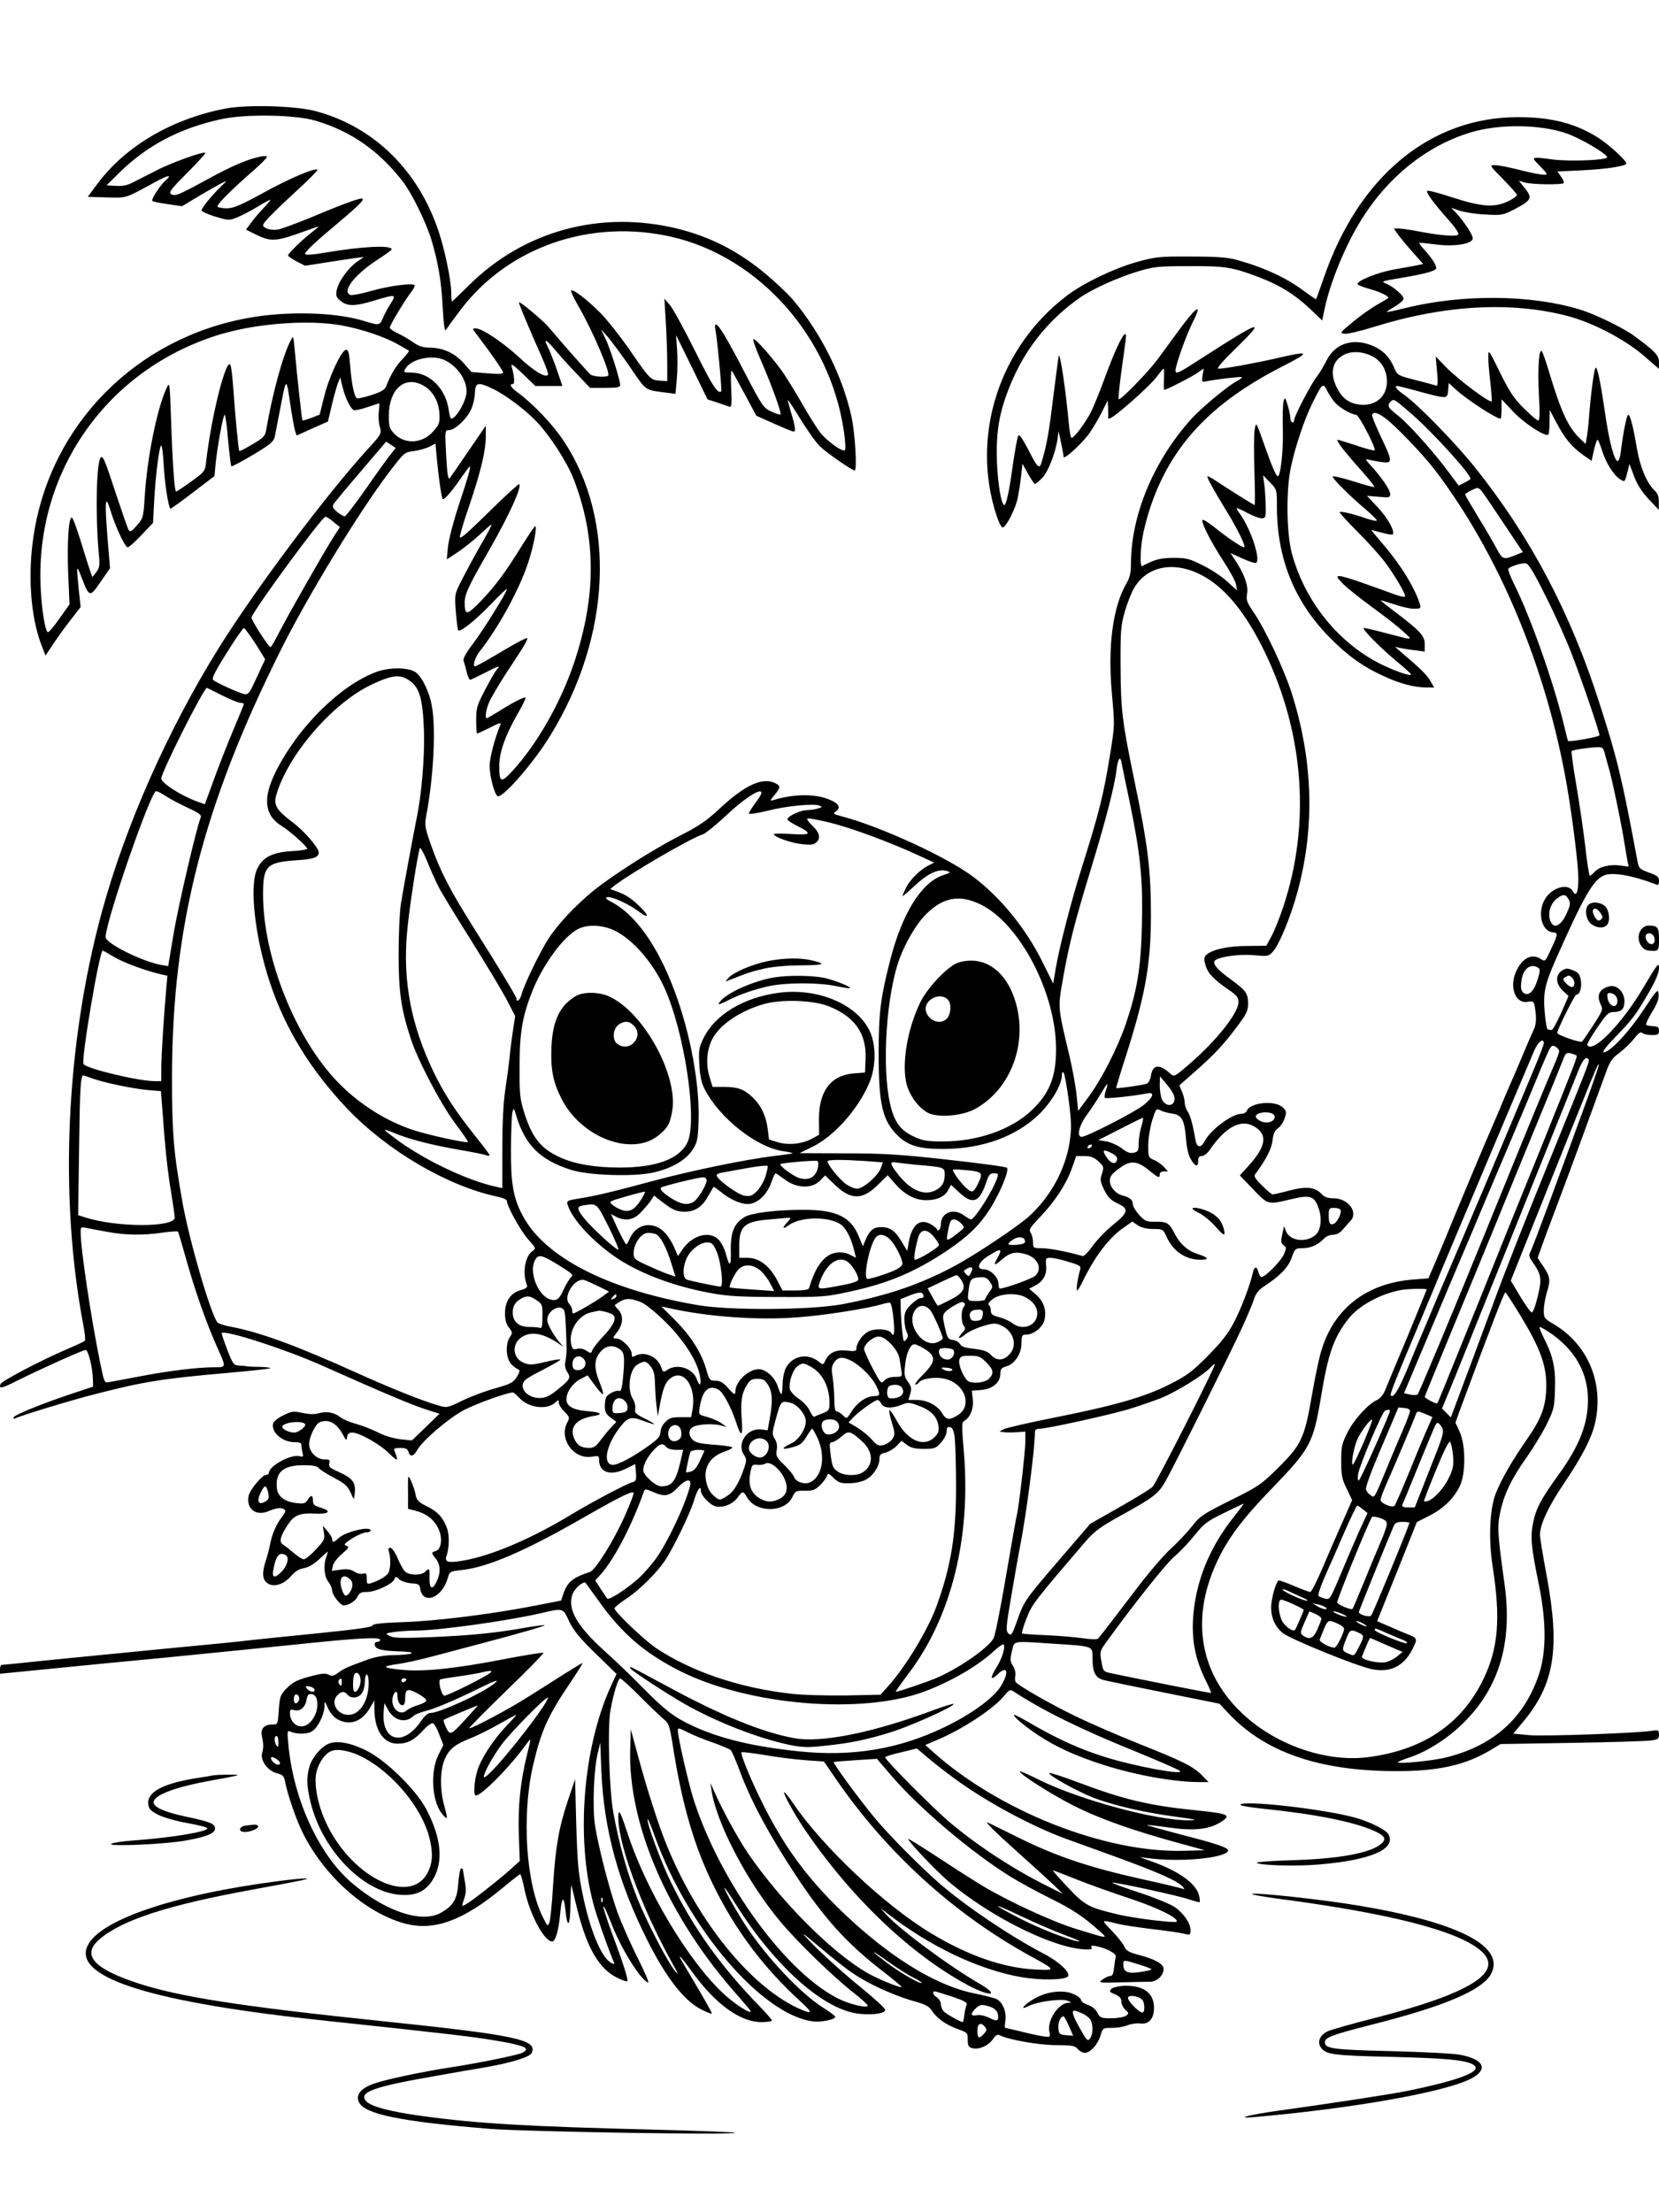 <?xml version="1.0" standalone="no"?>
<!DOCTYPE svg PUBLIC "-//W3C//DTD SVG 20010904//EN"
 "http://www.w3.org/TR/2001/REC-SVG-20010904/DTD/svg10.dtd">
<svg version="1.0" xmlns="http://www.w3.org/2000/svg"
 width="864pt" height="1152pt" viewBox="0 0 864 1152"
 preserveAspectRatio="xMidYMid meet">

<g transform="translate(0,1152) scale(0.1,-0.1)"
fill="#000000" stroke="none">
<path d="M1176 10955 c-278 -53 -520 -194 -667 -390 l-52 -70 98 -3 c107 -3
95 -6 248 77 73 41 99 45 57 9 -26 -23 -74 -97 -67 -104 3 -4 39 -11 80 -17
l75 -11 93 56 c52 30 105 61 119 67 23 11 23 10 -5 -16 -47 -45 -105 -115
-105 -128 0 -7 32 -21 71 -33 67 -20 72 -21 112 -5 23 9 71 34 106 55 34 21
66 38 69 38 3 0 -12 -19 -34 -42 -23 -24 -53 -59 -67 -79 l-26 -35 55 -27 c71
-35 103 -34 220 8 53 19 99 35 102 35 3 0 -10 -11 -28 -25 -45 -33 -130 -115
-130 -125 0 -4 20 -18 44 -31 l45 -23 108 17 c59 9 128 20 153 23 l45 6 -37
-26 c-46 -33 -98 -106 -105 -150 -4 -27 -1 -36 22 -54 36 -28 73 -28 175 3
113 34 115 33 84 -17 -15 -23 -33 -57 -40 -75 -17 -39 -19 -39 -103 -13 -146
44 -396 51 -594 15 -588 -104 -1035 -556 -1122 -1135 -31 -200 -16 -418 39
-564 l23 -60 43 65 c24 35 65 92 92 126 l48 62 -10 93 c-13 128 -12 132 16 58
39 -101 42 -102 98 -20 l49 71 -13 157 c-15 193 -12 232 14 148 26 -87 77
-196 91 -196 7 0 39 29 72 64 l60 63 6 114 c7 136 27 289 37 289 4 0 10 -48
13 -107 5 -91 23 -207 34 -222 1 -2 54 35 116 83 l114 87 6 64 c9 89 39 255
47 255 4 0 12 -59 18 -132 7 -72 14 -133 17 -136 2 -3 53 24 112 59 96 58 108
68 115 99 4 19 16 85 28 145 31 162 31 162 51 26 10 -68 22 -134 26 -146 l8
-23 82 37 81 36 20 85 c11 47 26 99 32 115 l12 30 12 -50 c14 -58 42 -114 59
-121 7 -2 39 5 71 16 33 11 60 20 61 20 2 0 0 -19 -2 -43 -3 -23 -1 -59 5 -79
10 -36 9 -38 -61 -115 -215 -235 -587 -731 -778 -1038 -263 -422 -485 -923
-608 -1372 -188 -690 -224 -1486 -97 -2153 8 -41 12 -78 8 -82 -4 -4 -44 -23
-89 -42 -132 -56 -344 -167 -350 -183 -11 -27 6 -24 88 18 125 62 340 159 355
159 14 0 36 -90 38 -153 l1 -38 -115 -38 c-153 -51 -300 -111 -300 -123 0 -5
3 -7 8 -5 22 13 287 94 417 127 252 65 351 81 684 110 123 11 226 22 229 25 3
3 -21 6 -54 7 -32 0 -63 2 -69 3 -5 2 -23 3 -40 4 -28 1 -32 7 -62 84 -17 45
-30 83 -28 85 17 18 331 -84 520 -168 323 -144 463 -203 536 -227 l78 -25 -72
-70 -72 -69 -59 6 c-35 4 -83 18 -118 36 -32 16 -83 36 -113 44 -31 8 -67 23
-81 34 -33 26 -71 33 -112 22 -22 -7 -51 -6 -86 1 -49 11 -57 9 -102 -13 -28
-14 -50 -32 -52 -43 -9 -46 49 -96 112 -96 28 0 36 -4 36 -17 0 -10 3 -28 6
-40 5 -18 3 -21 -15 -16 -45 12 -161 -51 -161 -88 0 -5 -6 -9 -14 -9 -20 0
-84 -77 -91 -109 -14 -66 36 -107 99 -82 46 19 69 22 85 12 11 -7 9 -15 -12
-42 -30 -41 -51 -90 -61 -144 -4 -22 -14 -59 -22 -83 -21 -64 -18 -99 11 -118
33 -21 85 -4 122 40 19 22 41 36 66 40 24 4 52 21 79 46 23 22 43 40 44 40 2
0 -1 -12 -6 -26 -17 -43 -12 -103 10 -131 11 -14 20 -35 20 -47 0 -21 43 -76
60 -76 25 0 62 23 72 45 9 20 18 25 50 25 44 0 132 41 142 66 6 16 8 16 25 0
11 -10 39 -19 63 -21 36 -2 44 -6 46 -26 13 -88 112 -53 143 50 11 38 12 38
72 45 136 14 333 99 637 274 171 98 245 136 259 130 5 -2 -16 -57 -45 -122
-57 -129 -154 -284 -182 -292 -87 -28 -117 -52 -137 -111 l-13 -38 -139 -27
c-225 -44 -507 -79 -680 -85 -115 -4 -163 -9 -163 -18 0 -8 -86 -20 -272 -39
-150 -15 -309 -31 -353 -36 -44 -6 -246 -26 -450 -45 -203 -20 -478 -47 -610
-60 -131 -14 -243 -25 -247 -25 -4 0 -8 -10 -8 -23 l0 -23 273 27 c149 15 418
41 597 58 179 18 475 47 657 66 345 36 453 42 453 25 0 -5 -7 -10 -16 -10 -9
0 -14 -7 -12 -17 4 -22 39 -30 138 -33 94 -3 59 -18 -45 -19 -46 -1 -92 -9
-135 -25 -99 -36 -118 -44 -149 -67 -23 -17 -33 -19 -49 -10 -14 8 -35 7 -78
-4 -87 -22 -108 -33 -144 -70 -30 -31 -33 -41 -38 -109 -5 -74 -5 -76 -31 -76
-45 0 -65 -21 -57 -61 9 -43 9 -58 1 -89 -10 -38 31 -93 77 -104 31 -8 37 -14
43 -45 13 -67 57 -196 92 -266 112 -224 320 -410 522 -469 157 -46 312 10 525
188 43 36 82 66 85 66 4 0 14 -36 23 -81 27 -128 102 -269 144 -269 17 0 33
57 41 140 8 91 19 103 27 29 11 -110 26 -93 27 32 1 62 4 103 6 89 3 -14 16
-70 30 -125 50 -200 114 -309 209 -355 25 -12 48 -20 51 -17 6 7 -20 90 -82
256 -25 68 -44 128 -43 133 2 6 19 -29 37 -76 52 -138 154 -303 196 -320 8 -3
-17 55 -54 128 -37 74 -84 180 -105 237 -42 118 -98 335 -117 452 -14 91 -7
293 14 377 l13 55 6 -150 c13 -302 88 -578 240 -880 98 -195 192 -315 280
-359 28 -14 53 -24 55 -22 3 2 -33 66 -78 142 -99 167 -91 154 -86 154 3 0 32
-38 65 -83 119 -164 248 -257 357 -257 30 0 55 4 55 8 0 5 -26 35 -58 68 -206
211 -351 413 -468 653 -51 103 -130 318 -121 328 2 2 19 -38 37 -89 171 -476
555 -928 822 -964 43 -6 118 9 118 24 0 4 -28 25 -63 47 -118 75 -292 259
-403 427 -49 75 -118 198 -111 198 2 0 30 -40 61 -90 207 -326 462 -551 645
-567 72 -7 131 3 131 21 0 8 -57 60 -127 117 -71 57 -175 150 -233 207 -58 58
-81 85 -52 61 182 -152 222 -183 282 -219 81 -49 201 -100 290 -124 52 -15 69
-24 85 -49 25 -38 73 -72 137 -95 46 -16 48 -18 48 -54 0 -32 4 -39 25 -44 34
-8 81 12 106 47 15 22 24 27 37 20 45 -23 205 -51 294 -51 81 0 96 -3 111 -20
9 -11 26 -20 37 -20 28 0 68 44 82 92 11 37 12 38 60 38 27 0 63 6 81 14 18 7
47 11 64 9 45 -7 73 24 73 81 0 79 -56 119 -160 115 -28 -2 -56 -9 -62 -16
-12 -15 -13 -15 25 -31 18 -8 27 -19 27 -35 0 -13 9 -32 21 -43 19 -17 19 -19
3 -31 -10 -7 -44 -13 -76 -13 -53 0 -59 2 -73 29 -9 18 -28 34 -50 41 -19 6
-35 17 -35 25 0 7 -16 21 -37 30 -52 25 -138 16 -205 -22 -57 -33 -83 -66 -30
-39 44 23 171 40 202 27 23 -9 23 -10 4 -10 -52 -2 -112 -93 -99 -152 6 -27 6
-28 -32 -23 -21 3 -73 14 -115 25 -43 10 -80 19 -83 19 -3 0 -2 17 1 38 7 43
-14 95 -44 111 -10 6 -62 19 -116 30 -189 38 -411 170 -638 377 -207 189 -338
360 -456 592 -64 125 -128 279 -120 287 3 3 56 -4 119 -14 63 -11 158 -23 212
-27 l98 -7 59 -86 c265 -387 617 -708 1020 -929 130 -71 131 -74 20 -68 -167
9 -351 73 -545 191 -238 144 -562 449 -714 674 -24 35 -45 61 -47 58 -6 -6 49
-107 99 -182 242 -360 559 -664 864 -826 113 -59 161 -51 56 10 -167 97 -425
289 -493 367 l-25 28 35 -27 c224 -174 477 -294 700 -333 98 -17 223 -15 241
3 18 18 -45 78 -123 118 -177 93 -396 240 -538 361 -96 82 -272 259 -346 349
-78 94 -218 285 -212 289 1 2 53 6 114 10 l111 7 79 -92 c144 -167 412 -394
614 -520 47 -29 142 -81 211 -115 117 -58 172 -95 259 -173 41 -37 43 -38
-125 14 -122 37 -360 147 -490 226 -38 23 -141 88 -227 145 -87 57 -158 101
-158 98 0 -14 141 -162 208 -220 231 -197 585 -367 740 -355 7 1 10 6 6 12 -4
8 4 9 27 4 55 -11 104 -39 100 -55 -3 -8 -6 -34 -9 -57 -3 -31 -8 -43 -21 -43
-9 0 -26 -9 -39 -18 -23 -18 -21 -18 95 -15 65 2 132 3 150 3 37 -1 73 32 73
67 0 27 -47 52 -140 76 -41 11 -55 20 -64 40 -6 14 -35 51 -65 82 -59 62 -62
59 39 35 19 -5 94 -16 165 -25 72 -8 147 -19 168 -24 36 -9 37 -8 37 19 0 36
-37 89 -85 121 -22 14 -104 48 -183 74 -79 26 -142 49 -140 51 6 6 338 -66
398 -86 30 -10 56 -17 58 -15 2 2 1 17 -3 33 -13 62 -105 128 -245 178 l-65
23 60 -7 c161 -19 378 2 400 38 10 16 -50 37 -246 87 -99 26 -178 48 -176 49
2 2 54 -4 117 -13 128 -18 204 -10 265 27 61 38 48 45 -127 63 -248 25 -379
57 -620 148 -72 27 -136 48 -142 46 -17 -6 141 -94 227 -128 105 -40 263 -77
427 -99 110 -15 124 -18 75 -19 -167 -3 -565 104 -780 209 -54 27 -101 48
-103 46 -9 -10 159 -118 278 -178 136 -69 313 -132 565 -200 l120 -33 -110 -3
c-412 -11 -964 208 -1308 517 l-38 34 63 27 c132 55 299 166 350 232 23 28 29
31 45 21 154 -101 349 -197 635 -313 122 -50 228 -96 233 -102 25 -24 -238 24
-395 74 -123 39 -230 87 -357 159 -56 33 -105 59 -109 59 -18 0 48 -56 123
-106 96 -63 197 -109 348 -157 160 -51 362 -87 489 -87 l50 0 -33 34 c-46 47
-97 73 -331 166 -113 45 -264 111 -337 147 -133 65 -293 157 -304 175 -3 5 -4
20 -1 34 2 13 -3 36 -13 50 -14 22 -15 32 -5 75 14 57 -5 54 222 39 205 -13
198 -11 198 -76 0 -73 15 -102 59 -113 20 -5 163 -35 319 -66 l283 -57 46 -49
c188 -201 465 -299 858 -302 228 -2 372 29 505 108 l55 33 365 6 c201 3 386 9
413 12 42 5 47 9 47 31 0 23 -3 25 -37 20 -86 -13 -555 -29 -635 -23 l-87 8
55 66 c159 193 189 377 120 751 -20 107 -36 205 -36 218 0 55 45 150 127 271
94 139 145 238 162 320 43 206 -42 403 -218 507 -48 28 -51 32 -51 71 0 22 7
63 15 90 21 69 19 84 -16 137 l-31 47 37 103 c21 56 60 161 87 232 44 116 171
463 233 634 19 52 31 71 67 97 24 18 59 51 77 74 24 30 36 39 44 31 6 -6 28
-11 49 -11 33 0 38 3 38 23 0 18 -6 22 -30 23 -17 1 -33 4 -37 7 -3 4 11 34
31 67 27 44 36 69 34 93 -3 30 -7 26 -80 -84 -76 -115 -174 -219 -206 -219
-10 0 12 29 59 78 90 92 110 119 178 237 35 61 51 100 51 124 0 32 -8 23 -82
-103 -113 -190 -263 -344 -292 -298 -2 4 21 45 52 90 50 73 59 82 87 82 40 0
55 16 55 57 0 47 -39 86 -77 77 -54 -13 -70 -47 -46 -96 12 -24 9 -32 -38
-105 -28 -43 -55 -82 -59 -87 -8 -8 -130 34 -130 45 0 17 91 199 99 199 19 0
30 37 24 75 -5 31 -12 40 -40 52 -31 12 -38 12 -59 -2 -35 -23 -32 -69 6 -105
l29 -27 -39 -89 c-22 -49 -44 -89 -50 -88 -5 1 -14 2 -19 3 -5 0 -12 40 -16
88 -9 102 0 145 55 271 144 326 197 420 253 443 44 19 147 1 270 -46 13 -6 17
-2 17 18 0 21 -8 27 -52 43 -49 18 -53 22 -60 59 -80 430 -105 535 -199 826
-151 471 -360 866 -649 1227 -99 124 -294 324 -362 372 -44 31 -60 50 -40 50
4 0 57 -13 117 -30 143 -38 143 -38 147 7 l3 38 40 -36 c60 -54 207 -149 230
-149 3 0 5 23 5 50 l0 51 60 -64 c57 -61 169 -134 184 -120 3 3 6 34 6 67 l1
61 35 -66 c43 -82 79 -125 137 -167 l46 -32 12 55 c7 30 15 55 19 55 3 0 14
-25 23 -55 20 -64 59 -127 93 -150 27 -17 26 -18 42 45 l8 34 24 -63 c16 -44
40 -81 76 -120 l53 -56 0 40 c1 30 -6 46 -24 63 -39 38 -74 121 -90 217 -19
112 -35 175 -45 175 -8 0 -26 -89 -39 -193 -3 -26 -10 -48 -16 -48 -17 -1 -45
103 -65 245 -25 170 -41 247 -50 241 -8 -5 -25 -133 -35 -265 -3 -41 -9 -88
-12 -103 l-5 -29 -30 29 c-59 56 -96 133 -158 338 -16 55 -34 106 -39 114 -16
25 -24 -91 -16 -230 5 -90 4 -129 -4 -129 -6 0 -39 28 -74 63 -52 51 -74 84
-125 187 -56 115 -61 122 -61 87 -1 -21 4 -81 10 -132 6 -52 9 -98 8 -104 -5
-15 -171 109 -238 177 l-54 56 7 -78 c6 -63 4 -78 -6 -74 -7 3 -55 16 -106 29
-88 22 -95 26 -108 57 -24 59 -56 94 -108 118 -102 47 -201 19 -246 -71 -14
-28 -37 -67 -52 -86 -31 -40 -118 -207 -118 -226 0 -23 -20 -13 -20 10 0 12
-6 42 -14 67 -12 41 -14 43 -21 21 -4 -13 -6 -80 -4 -150 3 -109 -12 -241 -26
-241 -9 0 -31 51 -71 165 -42 119 -42 120 -49 81 -5 -22 -5 -120 -2 -218 3
-98 4 -178 1 -178 -5 0 -132 80 -203 127 -19 13 -37 23 -42 23 -8 0 27 -64 98
-180 59 -96 105 -190 92 -190 -13 0 -87 50 -159 108 -30 24 -56 39 -58 34 -5
-17 45 -115 109 -213 33 -50 63 -105 66 -122 l6 -32 -52 47 c-29 27 -87 65
-129 85 -68 34 -84 38 -151 38 -70 -1 -94 -7 -163 -43 -11 -5 -10 85 3 154 5
32 21 93 34 134 106 333 318 562 702 756 142 73 135 79 -40 38 -114 -26 -267
-54 -301 -54 -12 0 17 35 90 106 163 159 138 152 -191 -60 -105 -68 -120 -75
-123 -58 -3 22 56 189 95 265 47 94 10 67 -81 -58 -36 -49 -86 -117 -110 -150
-49 -65 -192 -212 -200 -204 -3 3 4 68 14 144 27 192 27 195 20 195 -14 0 -59
-98 -105 -225 -26 -71 -60 -155 -76 -186 -32 -59 -85 -129 -98 -129 -5 0 -11
35 -15 78 -15 163 -43 358 -52 350 -1 -2 -14 -100 -29 -218 -22 -186 -35 -255
-62 -342 -9 -31 -22 -20 -57 50 -19 37 -41 76 -49 86 -13 17 -15 14 -25 -40
-6 -32 -16 -95 -22 -139 -14 -102 -30 -175 -39 -175 -16 0 -34 105 -39 225 -5
155 11 254 65 389 77 194 200 349 370 468 65 44 197 104 298 134 82 25 105 28
265 28 189 1 229 -5 365 -57 110 -42 185 -88 264 -162 l67 -64 13 62 c29 138
109 333 193 466 138 221 338 381 563 450 149 47 370 44 507 -5 74 -27 208
-106 208 -123 0 -15 -189 -23 -280 -12 -120 16 -119 16 -70 -34 43 -44 43 -45
18 -45 -14 0 -70 11 -124 25 -54 14 -112 25 -129 25 -29 0 -28 -1 43 -73 39
-40 72 -77 72 -83 0 -5 -20 -20 -45 -32 -71 -34 -137 -30 -288 19 -70 23 -130
39 -134 35 -8 -8 32 -62 110 -150 34 -38 56 -70 52 -77 -8 -13 -93 -6 -213 17
-41 8 -85 14 -99 14 l-24 0 22 -32 c13 -17 47 -59 77 -92 l54 -61 -33 -7 c-19
-3 -74 -14 -122 -22 -85 -16 -187 -57 -187 -75 0 -5 28 -16 63 -26 57 -15 106
-40 96 -48 -2 -2 -29 -18 -59 -35 -30 -17 -86 -57 -125 -89 -67 -56 -69 -58
-42 -61 15 -2 87 15 160 38 361 112 706 131 999 55 133 -35 294 -119 396 -205
l82 -71 0 35 c0 35 -20 57 -131 138 -54 40 -204 113 -281 136 -253 78 -613 81
-908 8 -52 -13 -96 -22 -98 -21 -2 1 18 15 43 29 25 15 45 33 45 41 0 16 -54
63 -89 77 -31 13 -30 13 89 33 117 20 170 35 170 49 -1 18 -23 52 -58 91 -19
20 -32 38 -30 40 1 2 40 -2 85 -8 100 -13 193 3 193 32 0 19 -45 87 -87 133
l-25 26 43 -15 c24 -8 85 -18 134 -20 87 -5 92 -4 154 28 87 46 93 58 53 108
l-32 40 33 -10 c36 -10 190 -12 200 -3 4 4 -2 19 -13 34 l-19 27 127 6 c128 6
232 22 232 36 0 14 -84 92 -138 128 -119 78 -247 113 -426 113 -456 0 -829
-307 -1011 -835 -21 -60 -39 -111 -41 -113 -1 -2 -28 17 -61 41 -92 70 -209
124 -353 164 -50 13 -104 17 -240 17 -161 1 -183 -2 -275 -27 -122 -34 -278
-109 -365 -174 -357 -268 -507 -735 -369 -1151 12 -36 26 -61 32 -59 19 6 66
98 77 153 6 29 14 80 18 115 l7 64 29 -52 c16 -29 32 -53 36 -53 4 0 21 14 37
30 31 32 68 125 80 200 l6 45 13 -60 c7 -33 13 -66 13 -74 1 -16 83 56 128
114 17 22 47 72 67 110 l35 70 2 -40 c1 -22 1 -43 0 -47 -3 -22 30 1 122 81
56 49 116 107 132 130 17 22 32 41 35 41 3 0 3 -25 2 -55 -2 -30 -1 -55 2 -55
11 0 150 71 178 92 l27 19 -6 -36 c-5 -34 -4 -36 18 -31 46 10 182 26 186 22
3 -3 -8 -11 -24 -20 -46 -23 -184 -138 -238 -197 -196 -217 -315 -502 -315
-755 0 -48 -6 -72 -25 -105 -69 -120 -96 -323 -75 -561 16 -182 16 -172 -8
-323 -35 -216 -55 -297 -147 -590 -54 -169 -120 -425 -137 -530 l-13 -77 -57
115 c-87 174 -216 332 -358 440 -136 103 -486 264 -690 317 -42 11 -43 13 -25
26 28 21 10 45 -51 66 -73 25 -178 22 -278 -9 -17 -5 -16 -1 7 26 32 39 33 47
8 61 -68 36 -162 -7 -301 -138 -59 -55 -102 -85 -201 -135 -139 -71 -349 -205
-449 -286 -94 -77 -185 -174 -234 -250 -44 -68 -129 -244 -141 -293 -7 -26
-25 -40 -25 -19 0 10 -88 156 -227 376 -120 191 -169 286 -217 421 -32 91 -35
106 -27 151 39 202 52 460 30 578 -12 67 -46 141 -79 170 -33 30 -139 33 -212
5 -187 -70 -404 -285 -520 -515 -71 -140 -62 -231 30 -287 41 -25 132 -106
132 -118 0 -4 -35 -10 -77 -12 -106 -6 -157 -33 -185 -96 -40 -91 -9 -358 68
-590 81 -242 211 -453 403 -656 209 -219 521 -402 779 -457 30 -6 52 -16 52
-23 0 -27 71 -155 111 -200 41 -46 41 -47 21 -62 -38 -26 -52 -115 -28 -175 5
-12 -3 -19 -34 -28 -52 -15 -80 -58 -80 -122 0 -32 7 -55 21 -73 19 -24 19
-27 5 -48 -25 -35 -21 -114 7 -142 13 -13 29 -25 36 -27 10 -4 8 -13 -7 -39
-19 -30 -31 -36 -114 -60 -51 -14 -128 -43 -171 -64 -75 -37 -80 -38 -120 -26
-90 26 -240 86 -427 170 -319 144 -505 212 -657 241 -35 6 -66 17 -71 23 -36
47 -146 426 -181 622 -47 263 -56 364 -55 669 2 775 164 1407 570 2217 138
276 403 711 557 914 83 109 83 109 133 115 27 4 64 14 81 23 l31 16 6 -68 c9
-98 25 -215 32 -221 7 -7 52 46 100 117 20 28 38 52 40 52 7 0 -6 -48 -58
-205 -27 -82 -52 -179 -55 -214 l-6 -64 29 19 c52 33 108 77 157 123 26 25 47
42 47 38 0 -5 -26 -54 -59 -110 -32 -56 -75 -136 -96 -177 -37 -74 -38 -75
-31 -164 4 -49 9 -93 12 -98 9 -14 92 53 175 140 44 46 79 79 79 74 0 -16
-124 -215 -178 -286 -31 -40 -51 -75 -48 -85 3 -9 10 -35 16 -58 6 -24 14 -43
18 -43 4 0 38 16 75 35 77 40 87 42 64 18 -8 -10 -36 -57 -61 -106 -42 -80
-46 -94 -46 -157 0 -39 2 -70 5 -70 3 0 33 14 67 31 51 26 60 28 53 12 -28
-67 -55 -171 -55 -212 0 -53 25 -146 41 -157 24 -15 190 175 277 319 315 514
342 1119 67 1532 -54 82 -157 190 -232 246 -42 30 -54 49 -32 49 11 0 8 41 -6
90 -6 20 6 12 58 -37 l65 -63 71 0 70 0 -30 88 c-17 48 -38 100 -46 115 -24
47 -9 41 38 -15 24 -29 75 -86 113 -125 l69 -73 78 0 c61 0 79 3 79 14 0 27
-52 191 -76 241 l-24 50 35 -39 c19 -22 71 -92 116 -157 87 -128 75 -119 190
-134 l47 -6 7 80 c4 45 4 113 1 153 l-5 73 82 -167 82 -168 50 -16 c27 -9 56
-19 64 -22 11 -4 13 12 9 97 -3 61 -1 97 4 89 5 -7 35 -62 68 -123 l59 -110
85 -38 c121 -53 116 -52 116 -29 0 11 -9 49 -20 83 -10 35 -18 64 -17 66 2 1
33 -46 69 -105 37 -59 81 -121 100 -138 38 -36 166 -124 179 -124 14 0 2 198
-17 282 -46 209 -160 437 -306 609 -24 28 -84 85 -134 127 -144 122 -292 198
-465 241 -400 98 -801 -10 -1088 -296 -46 -45 -85 -83 -87 -83 -2 0 -4 21 -4
46 0 61 -33 222 -66 320 -106 318 -338 544 -639 625 -106 28 -352 35 -469 14z
m469 -64 c185 -55 331 -158 454 -318 47 -62 118 -207 147 -299 36 -120 53
-219 60 -361 6 -99 10 -123 18 -109 6 10 41 58 78 107 250 326 678 472 1099
375 453 -106 820 -519 893 -1006 8 -52 11 -99 6 -104 -11 -12 -92 46 -128 91
-16 21 -55 82 -86 136 -30 53 -76 128 -100 165 -52 78 -159 199 -163 185 -2
-6 14 -50 35 -99 56 -127 114 -285 107 -292 -3 -3 -25 4 -49 15 -41 20 -48 31
-135 198 -97 187 -138 255 -153 255 -4 0 -6 -10 -3 -22 9 -40 36 -321 31 -326
-17 -16 -47 30 -136 210 -56 112 -114 219 -130 238 l-30 35 8 -130 c4 -71 7
-168 7 -215 l0 -85 -40 3 c-47 3 -51 7 -162 169 -46 65 -111 148 -147 184 -67
68 -143 126 -152 116 -3 -3 15 -41 40 -84 73 -127 167 -346 153 -359 -10 -10
-78 -6 -92 6 -14 12 -140 154 -220 249 -25 30 -147 132 -152 127 -3 -3 34 -95
121 -291 19 -43 33 -82 30 -86 -11 -19 -72 17 -148 88 -85 79 -195 153 -229
153 -18 0 -17 -2 2 -27 78 -102 141 -193 141 -203 0 -8 -22 -9 -82 -4 l-83 7
-42 48 c-48 52 -108 79 -180 79 -31 0 -54 8 -82 28 -21 15 -57 36 -79 46 -23
11 -42 24 -42 30 0 13 78 142 110 183 11 14 20 30 20 36 0 16 -129 0 -230 -29
-50 -14 -97 -23 -105 -20 -47 17 20 104 140 183 41 26 75 51 75 54 0 24 -153
16 -343 -16 -61 -11 -102 -14 -108 -8 -6 6 43 54 128 125 144 121 180 155 171
163 -7 7 -92 -23 -258 -93 -80 -33 -161 -63 -181 -67 -35 -7 -79 6 -79 23 0
12 63 76 184 187 60 54 104 101 99 102 -21 7 -149 -48 -285 -123 -113 -62
-152 -78 -185 -79 -23 0 -45 4 -50 8 -8 9 75 92 195 196 34 30 62 59 62 64 0
5 -15 5 -32 2 -71 -15 -148 -48 -278 -119 -152 -83 -169 -90 -190 -76 -12 8 4
29 84 109 55 55 98 102 95 105 -9 9 -182 -53 -261 -95 -46 -23 -99 -51 -120
-61 -24 -13 -52 -18 -85 -16 l-48 3 70 69 c143 140 315 230 530 276 125 27
386 23 490 -9z m131 -1065 c102 -18 223 -58 294 -98 30 -17 57 -32 59 -34 3
-3 -11 -21 -31 -42 -35 -35 -66 -87 -86 -142 -8 -20 -25 -30 -77 -47 -38 -12
-72 -20 -76 -17 -14 8 -28 74 -35 167 -6 73 -10 87 -23 85 -24 -4 -90 -146
-114 -248 l-22 -89 -43 -17 c-24 -9 -45 -15 -47 -13 -3 4 -27 223 -41 374 -6
67 -7 69 -20 42 -41 -76 -96 -281 -128 -467 -5 -31 -15 -41 -72 -74 -35 -21
-66 -37 -68 -35 -4 5 -23 206 -32 339 -4 52 -10 102 -14 110 -22 40 -99 -266
-126 -500 -6 -55 -7 -56 -79 -108 -40 -29 -75 -52 -78 -52 -8 0 -19 152 -26
370 -7 202 -7 205 -24 168 -50 -109 -101 -363 -113 -560 -7 -112 -8 -116 -41
-154 -27 -32 -35 -36 -43 -24 -5 8 -34 92 -65 185 -57 175 -69 204 -80 193
-24 -24 -29 -315 -9 -518 4 -45 1 -59 -15 -80 l-20 -25 -11 30 c-6 17 -28 86
-49 155 -21 69 -42 125 -47 125 -17 0 -25 -129 -19 -291 l7 -161 -54 -76 c-29
-42 -56 -73 -60 -69 -18 19 -38 172 -38 296 0 585 376 1087 941 1256 188 56
454 76 625 46z m5381 -167 c42 -26 66 -72 66 -126 0 -78 -59 -129 -141 -120
-56 6 -91 32 -119 87 -39 76 -26 141 37 173 43 22 107 16 157 -14z m-4844 -13
c66 -30 117 -101 117 -164 0 -47 -54 -142 -80 -142 -4 0 -10 20 -13 45 -16
112 -99 195 -197 195 -38 0 -40 1 -28 21 30 50 137 73 201 45z m-113 -131 c51
-26 83 -80 88 -143 3 -52 1 -60 -28 -94 -56 -68 -150 -75 -206 -17 -26 27 -29
37 -29 97 1 134 81 206 175 157z m365 -19 c66 -31 166 -106 228 -170 71 -74
160 -212 195 -302 118 -306 118 -610 1 -958 -70 -206 -188 -414 -315 -555 -65
-71 -74 -69 -74 21 0 70 32 160 96 271 25 43 43 81 41 84 -6 6 -72 -28 -142
-73 -30 -18 -57 -34 -60 -34 -11 0 -4 47 14 87 11 23 45 81 76 130 32 48 73
112 92 141 19 30 32 56 29 59 -3 3 -47 -19 -98 -49 -114 -68 -168 -98 -174
-98 -14 0 0 48 25 79 97 123 204 318 251 459 28 84 49 192 37 192 -3 0 -31
-42 -63 -92 -88 -143 -142 -217 -218 -296 -75 -78 -86 -79 -86 -9 0 43 19 84
133 282 98 172 166 320 151 334 -2 3 -57 -47 -122 -110 -147 -144 -180 -174
-187 -167 -3 3 19 79 50 168 61 182 85 283 85 361 l0 52 -92 -134 c-50 -74
-93 -136 -95 -138 -9 -12 -14 16 -20 127 -6 120 -6 122 15 122 29 0 89 54 113
103 11 21 21 61 22 88 2 58 15 62 92 25z m4389 -74 c23 -26 87 -62 109 -62 14
0 105 -176 96 -185 -3 -3 -46 8 -95 25 -49 16 -93 30 -97 30 -13 0 31 -57 116
-153 44 -48 77 -90 75 -93 -3 -2 -53 11 -111 30 -59 18 -107 30 -107 24 0 -11
98 -109 173 -171 31 -27 57 -52 57 -57 0 -5 -26 0 -57 11 -69 24 -130 38 -136
32 -3 -2 39 -48 92 -101 53 -53 117 -124 142 -157 53 -71 114 -174 106 -182
-3 -3 -25 2 -49 10 -24 9 -94 34 -156 56 -62 23 -123 41 -135 41 -19 0 -17 -5
18 -41 22 -22 90 -76 150 -120 61 -44 133 -100 160 -125 56 -51 64 -50 -95 -9
-52 14 -101 25 -107 25 -16 0 82 -100 172 -175 39 -32 71 -61 73 -66 5 -13
-69 11 -143 46 -229 109 -408 329 -477 583 -28 105 -31 330 -5 450 24 111 71
251 114 337 51 102 53 103 76 58 11 -21 29 -49 41 -61z m397 -57 c113 -98 320
-327 307 -340 -2 -2 -16 -11 -32 -19 l-29 -15 -50 67 c-81 110 -211 254 -265
297 -54 42 -60 53 -40 73 17 17 17 16 109 -63z m-135 -24 c50 -36 196 -189
255 -266 334 -438 584 -1034 690 -1650 30 -176 59 -411 59 -480 0 -72 -12 -99
-29 -66 -23 42 -101 23 -141 -35 -46 -68 -24 -174 37 -179 28 -2 27 -10 -8
-85 -30 -66 -32 -69 -53 -55 -44 31 -93 10 -126 -55 -43 -83 -11 -178 55 -167
31 5 33 4 39 -31 9 -57 7 -86 -8 -118 -8 -16 -33 -74 -56 -129 -23 -55 -50
-118 -60 -140 -10 -22 -30 -69 -45 -105 -14 -36 -40 -94 -55 -130 -29 -64
-191 -452 -235 -560 -12 -30 -39 -94 -59 -141 l-37 -86 -78 -6 c-244 -19 -414
-150 -480 -372 -12 -38 -34 -146 -50 -238 -37 -216 -55 -253 -177 -373 -87
-86 -102 -96 -248 -168 -142 -71 -158 -82 -197 -133 -24 -30 -75 -85 -115
-121 -39 -37 -122 -134 -184 -217 -97 -128 -163 -214 -191 -248 -4 -5 -40 -4
-80 2 -41 6 -127 13 -193 16 -65 2 -121 7 -123 9 -3 3 7 38 23 78 28 74 43 92
310 404 43 49 75 73 176 129 180 99 201 116 241 187 48 87 333 658 395 793 28
61 56 128 63 150 9 29 24 48 53 67 83 54 125 98 143 149 17 47 19 49 56 49 43
0 83 18 111 49 11 12 31 21 48 21 18 0 36 9 51 27 12 14 30 35 40 45 43 45
-12 118 -88 118 -29 0 -47 6 -60 20 -35 38 -77 44 -167 21 -45 -12 -86 -21
-90 -21 -5 0 -30 21 -55 46 -33 32 -44 49 -37 58 56 75 86 132 91 176 4 36 12
53 28 64 13 9 29 32 35 52 11 32 10 38 -8 56 -39 40 -171 28 -189 -17 -3 -8
-15 -15 -27 -15 -50 0 -160 -82 -192 -142 -21 -40 -42 -35 -49 10 -12 73 -26
125 -41 146 -7 11 -14 31 -14 44 0 12 -6 38 -14 56 l-14 34 93 82 c95 85 136
128 218 238 38 51 47 71 47 103 0 56 -10 70 -89 128 -77 55 -102 88 -80 102
31 19 126 31 199 25 71 -7 77 -6 98 17 34 36 97 190 131 319 91 340 78 689
-35 1038 -41 124 -135 323 -194 410 -37 54 -41 65 -35 100 7 41 -16 104 -65
177 l-22 33 64 -29 c35 -16 67 -26 71 -21 22 21 -29 174 -84 252 -11 14 -19
29 -19 32 0 2 25 -8 56 -25 64 -33 93 -37 95 -11 3 32 -1 117 -7 162 l-6 45
36 -37 c36 -37 36 -38 36 -125 0 -268 89 -491 269 -677 94 -96 174 -155 283
-205 87 -41 163 -61 228 -61 l39 0 -21 36 c-18 31 -51 63 -158 154 l-25 22 25
-6 c14 -3 49 -9 78 -12 l52 -7 0 38 c0 43 -22 68 -151 166 -44 33 -79 61 -79
63 0 1 30 -8 68 -20 37 -13 84 -24 105 -24 35 0 38 2 32 23 -26 85 -100 206
-194 315 -34 40 -61 72 -59 72 2 0 26 -6 55 -14 28 -8 54 -12 56 -9 14 13 -25
85 -76 139 l-58 62 61 -5 c56 -5 60 -4 60 15 0 21 -48 91 -104 151 -25 27 -27
32 -11 28 11 -3 41 -9 68 -13 62 -8 61 0 -3 135 -27 57 -47 107 -44 112 9 16
30 10 70 -20z m-5180 -185 c-14 -17 -72 -97 -128 -178 -57 -81 -107 -147 -113
-147 -5 0 -23 10 -39 23 -21 17 -26 28 -20 39 5 9 69 86 142 171 l133 156 25
-16 25 -17 -25 -31z m5685 -199 c9 -12 60 -87 113 -167 l97 -145 -29 -12 c-72
-30 -76 -28 -107 29 -15 29 -59 104 -97 166 -37 61 -68 114 -68 117 0 6 53 34
65 34 6 0 17 -10 26 -22z m-5984 -155 l33 -27 -32 -50 c-52 -81 -235 -403
-281 -492 -23 -46 -45 -83 -48 -83 -10 0 -99 138 -99 154 0 25 366 525 385
525 6 0 25 -12 42 -27z m6310 -381 c46 -90 106 -223 134 -295 50 -127 149
-417 149 -435 0 -8 -159 -37 -164 -29 -1 2 -8 28 -15 58 -53 228 -180 589
-267 761 -19 39 -32 74 -29 78 12 12 70 30 90 28 15 -2 40 -41 102 -166z
m-1807 113 c131 -61 245 -197 350 -416 202 -422 235 -892 94 -1318 -19 -58
-47 -127 -62 -155 l-27 -50 -100 -1 c-104 0 -191 -21 -216 -50 -9 -11 -9 -23
0 -53 12 -40 42 -72 124 -128 38 -26 47 -38 47 -62 0 -55 -113 -198 -250 -317
-83 -72 -85 -73 -105 -55 -56 52 -92 48 -101 -10 -4 -23 -13 -40 -23 -43 -22
-7 -155 -26 -158 -22 -1 1 14 51 33 112 116 355 148 522 148 789 0 230 -15
358 -83 685 -67 323 -74 381 -75 605 -1 191 1 217 22 290 13 44 34 99 48 122
64 111 197 141 334 77z m-4910 -365 l51 -82 -43 -93 c-40 -87 -44 -93 -68 -88
-26 6 -135 55 -159 72 -10 7 4 37 69 141 45 72 86 131 90 131 4 0 31 -37 60
-81z m801 -192 c54 -36 71 -96 77 -264 4 -134 -12 -330 -38 -453 -17 -84 -69
-365 -82 -445 -7 -44 -12 -163 -12 -265 0 -195 13 -287 64 -441 36 -111 156
-339 230 -438 39 -51 69 -96 67 -98 -8 -7 -209 37 -287 63 -141 47 -280 135
-388 246 -222 227 -392 652 -392 980 0 149 18 167 171 178 94 6 118 15 119 41
0 24 -76 112 -135 156 -87 66 -102 91 -85 147 62 208 292 474 493 570 107 51
149 56 198 23z m-971 -80 c41 -20 82 -37 92 -37 10 0 18 -3 18 -6 0 -3 -25
-65 -56 -138 -30 -72 -76 -188 -101 -258 l-46 -126 -37 13 c-83 29 -190 97
-190 121 0 33 225 479 238 472 4 -2 41 -20 82 -41z m7200 -309 c6 -24 15 -56
20 -73 14 -46 57 -249 75 -355 8 -52 18 -108 21 -124 l6 -29 -44 6 c-54 7
-109 -6 -133 -33 -10 -11 -21 -20 -25 -20 -4 0 -15 69 -24 153 -10 83 -31 228
-47 321 -16 93 -27 172 -24 175 7 6 84 18 132 20 30 1 33 -2 43 -41z m-2518
-45 c3 -16 21 -104 41 -198 56 -270 70 -405 64 -639 -5 -227 -24 -340 -83
-516 -44 -128 -127 -291 -197 -385 l-52 -70 -8 80 c-4 44 -21 136 -37 205 -62
261 -61 248 -34 404 32 180 60 291 144 566 77 252 125 436 135 523 8 61 20 74
27 30z m-4978 -169 c21 -14 72 -41 113 -60 61 -28 74 -38 68 -52 -22 -53 -117
-462 -141 -605 l-28 -168 -36 6 c-103 19 -290 113 -290 145 0 81 235 760 263
760 7 0 30 -12 51 -26z m3076 -27 c-22 -30 -40 -58 -40 -63 0 -6 42 1 93 13
100 26 244 40 274 28 16 -7 15 -9 -7 -15 -14 -5 -41 -8 -60 -9 -34 -1 -101
-33 -99 -48 0 -5 23 -20 51 -34 80 -40 73 -49 -31 -42 -50 3 -91 3 -91 -1 0
-14 90 -46 147 -52 48 -5 62 -3 76 11 23 22 14 52 -25 88 -16 16 -27 31 -24
34 3 4 57 -6 119 -21 113 -28 313 -102 462 -171 l80 -37 -30 -15 c-43 -22 -94
-72 -116 -115 -10 -21 -19 -40 -19 -44 0 -3 29 21 64 54 69 64 121 88 164 77
26 -7 26 -8 -18 -23 -112 -38 -212 -200 -274 -442 -51 -200 -60 -274 -60 -490
0 -261 20 -347 100 -424 55 -54 118 -71 249 -69 194 3 362 64 480 174 67 63
125 159 125 208 0 15 4 21 9 16 5 -6 17 -71 27 -145 14 -114 15 -147 5 -215
-22 -145 -101 -289 -213 -390 -61 -54 -267 -192 -378 -253 -185 -100 -358
-159 -595 -204 -163 -30 -580 -33 -747 -5 -468 79 -800 248 -916 467 -49 92
-62 166 -61 351 1 90 4 175 8 188 6 23 8 21 20 -20 46 -152 124 -230 285 -281
89 -29 327 -37 428 -14 95 21 171 65 205 119 24 37 28 53 31 148 7 189 -42
456 -124 676 -88 237 -204 400 -329 466 -28 14 -35 22 -23 25 24 5 114 -36
165 -75 56 -42 56 -22 0 31 -43 41 -68 57 -121 76 l-28 10 23 19 c81 63 401
249 459 266 14 5 67 47 118 95 133 126 237 175 162 77z m-1657 -443 c14 -29
91 -155 170 -280 79 -126 163 -266 187 -312 l43 -83 -11 -72 c-6 -40 -14 -99
-17 -132 -3 -33 -13 -112 -23 -175 -11 -77 -16 -181 -16 -316 l0 -201 -41 9
c-141 32 -349 130 -493 232 -45 33 -81 61 -79 62 2 2 30 -7 62 -21 79 -31 194
-60 335 -84 64 -11 123 -23 133 -27 9 -3 17 -3 17 0 0 4 -33 48 -74 99 -105
132 -161 218 -217 333 -117 242 -162 473 -139 729 10 119 57 421 67 439 3 5
20 -27 38 -70 17 -44 44 -102 58 -130z m5886 -67 c10 -18 9 -30 -5 -62 -31
-77 -74 -99 -91 -47 -13 37 2 86 33 111 34 27 48 26 63 -2z m-3064 -26 c205
-98 395 -462 395 -754 0 -145 -34 -230 -126 -318 -106 -101 -279 -162 -459
-163 -88 0 -107 3 -157 26 -69 32 -101 76 -122 168 -45 195 -20 574 50 761 30
80 83 171 127 218 91 97 180 116 292 62z m-1908 -135 c96 -45 202 -166 263
-299 105 -231 173 -688 121 -804 -40 -87 -161 -133 -353 -133 -129 0 -236 18
-313 54 -99 45 -145 103 -186 236 -21 67 -24 94 -23 240 0 179 16 265 71 400
57 137 162 277 235 313 49 24 124 21 185 -7z m-2600 -141 c52 -30 166 -72 247
-90 l28 -6 -6 -67 c-12 -130 -26 -348 -26 -414 l0 -68 -34 0 c-85 0 -356 65
-371 89 -13 23 83 591 100 591 2 0 30 -16 62 -35z m7413 -54 c12 -8 12 -17 -3
-65 -20 -62 -48 -86 -74 -65 -11 10 -14 25 -10 57 7 65 46 98 87 73z m178 -53
c16 -16 15 -48 -1 -48 -8 0 -22 9 -33 21 -16 17 -16 22 -4 29 20 13 24 12 38
-2z m232 -104 c5 -11 4 -27 -1 -35 -13 -21 -43 2 -47 35 -3 24 0 27 19 24 12
-2 25 -12 29 -24z m-380 -237 c0 -7 -21 -62 -46 -122 -146 -349 -344 -817
-435 -1030 -33 -77 -69 -160 -79 -185 -10 -25 -39 -92 -63 -150 -25 -58 -66
-155 -91 -217 -45 -106 -69 -144 -83 -130 -6 6 28 90 162 407 36 85 83 198
104 250 33 79 415 985 483 1143 19 43 48 64 48 34z m80 -41 c0 -7 -12 -40 -26
-72 -38 -87 -146 -349 -347 -844 -165 -406 -356 -863 -364 -871 -4 -4 -22 -5
-40 -1 l-31 7 80 190 c44 105 130 307 190 450 61 143 128 301 148 350 21 50
84 198 140 330 56 132 115 272 130 310 16 39 40 96 54 128 23 52 28 57 46 47
11 -6 20 -17 20 -24z m90 -22 c6 -7 -1 -24 -194 -504 -93 -228 -233 -575 -311
-770 -184 -454 -216 -534 -220 -538 -4 -5 -65 27 -65 34 0 2 50 125 111 272
61 147 170 413 244 592 73 179 181 442 240 585 59 143 115 279 124 303 14 38
19 42 41 37 14 -4 27 -9 30 -11z m64 -22 c5 -9 -10 -47 -199 -512 -112 -274
-236 -589 -284 -720 -15 -41 -74 -200 -131 -353 l-104 -278 -23 23 -23 23 66
160 c36 88 100 248 143 355 44 107 168 416 276 685 109 270 209 520 224 557
24 62 42 81 55 60z m-18 -233 c-41 -112 -97 -267 -126 -344 -28 -77 -74 -201
-102 -275 -27 -74 -54 -142 -59 -152 -8 -14 -5 -26 11 -48 48 -67 51 -90 28
-183 -13 -53 -25 -84 -32 -81 -6 2 -33 40 -60 85 l-48 80 207 517 c237 591
246 614 252 609 2 -2 -30 -96 -71 -208z m-7775 135 c63 -22 203 -52 286 -60
l71 -6 7 -87 c14 -202 28 -333 46 -439 10 -63 19 -122 19 -132 0 -53 -306 -52
-468 1 l-35 11 5 353 c4 307 8 375 22 375 2 0 23 -7 47 -16z m5634 -92 c13
-51 -42 -64 -64 -16 -6 14 -11 46 -11 72 l1 47 34 -40 c19 -22 37 -50 40 -63z
m-356 29 c-6 -18 -8 -35 -5 -38 6 -6 155 10 219 23 42 9 35 -18 -15 -59 -43
-36 -299 -167 -324 -167 -29 0 -15 59 29 118 23 32 56 82 72 110 34 57 40 60
24 13z m346 -120 c50 -7 64 -33 72 -134 3 -45 13 -84 25 -104 23 -39 38 -42
38 -8 0 18 5 25 19 25 11 0 30 15 42 33 88 128 173 167 246 111 54 -41 41
-100 -42 -192 l-48 -53 49 -51 c104 -108 87 -103 226 -71 90 21 112 14 133
-42 22 -57 15 -123 -15 -147 -50 -41 -131 -30 -152 19 l-11 28 -9 -43 c-8 -36
-7 -46 7 -56 15 -11 15 -16 2 -47 -14 -34 -97 -119 -117 -119 -5 0 -12 11 -16
25 -8 33 -22 32 -29 -2 -14 -63 -59 -183 -98 -258 -32 -61 -65 -103 -137 -176
-81 -82 -110 -103 -195 -146 -128 -66 -287 -112 -599 -174 -136 -27 -258 -55
-270 -62 l-21 -12 24 -3 c13 -2 44 -2 67 0 l44 3 0 -51 c0 -51 -36 -361 -45
-386 -2 -7 -27 -147 -55 -311 -28 -165 -57 -312 -65 -327 -25 -49 -172 -152
-291 -205 -47 -21 -206 -75 -219 -75 -3 0 27 42 65 93 223 292 327 706 290
1153 -12 143 -12 157 3 166 30 16 50 68 43 113 l-5 43 51 4 c60 6 98 40 98 86
0 23 6 30 32 37 44 14 78 66 78 121 0 39 3 44 23 44 39 0 85 36 96 74 13 50
-2 98 -44 135 l-35 30 30 16 c43 22 63 57 58 105 -3 38 -2 40 23 40 15 0 57
-9 94 -21 61 -18 66 -22 60 -42 -12 -39 -22 -107 -15 -107 3 0 16 21 29 48 63
130 138 229 217 282 l41 29 29 -20 c19 -12 47 -19 80 -19 50 0 51 -1 69 -39
34 -77 99 -121 178 -121 47 0 41 12 -16 30 -52 16 -94 54 -122 111 -27 52 -38
58 -104 57 -39 -1 -49 4 -78 35 -18 20 -33 45 -33 56 0 22 -16 36 -52 45 -37
9 -68 44 -68 78 0 22 11 36 48 63 58 44 93 42 156 -9 48 -40 56 -43 56 -21 0
9 9 15 22 15 l21 0 -22 24 c-13 14 -36 30 -52 36 -28 12 -29 15 -29 75 0 35 9
92 20 129 20 63 22 66 43 54 12 -6 40 -14 62 -17z m533 -13 c5 -26 -34 -42
-69 -28 -16 7 -29 18 -29 25 0 28 93 31 98 3z m-694 -55 c-8 -25 -14 -65 -14
-88 0 -38 -3 -43 -27 -48 -19 -4 -36 3 -62 24 -20 15 -55 31 -79 35 l-42 7
112 57 c62 32 116 59 120 59 3 1 0 -20 -8 -46z m-259 -103 c-3 -5 -11 -10 -16
-10 -6 0 -7 5 -4 10 3 6 11 10 16 10 6 0 7 -4 4 -10z m106 -36 c19 -9 29 -21
27 -32 -6 -29 -32 -23 -56 13 -24 38 -17 43 29 19z m-71 -41 c29 -27 30 -30
19 -65 -11 -32 -9 -42 12 -85 18 -36 34 -53 66 -68 64 -30 62 -46 -20 -113
-38 -31 -87 -82 -108 -112 -21 -30 -44 -53 -51 -51 -66 20 -172 41 -210 41
-47 0 -48 1 -48 30 0 17 -5 39 -12 50 -11 17 -5 26 49 83 76 79 135 169 165
252 l23 65 42 0 c33 0 50 -7 73 -27z m1262 -255 c6 -16 -19 -65 -36 -71 -20
-8 -26 2 -26 45 0 35 2 38 29 38 16 0 31 -5 33 -12z m-6422 -113 c91 -17 183
-19 285 -4 42 6 79 8 81 6 3 -2 20 -60 39 -128 47 -170 107 -343 168 -479 46
-103 46 -100 -18 -100 -84 0 -234 -18 -385 -47 -74 -14 -147 -28 -161 -30 -26
-5 -26 -3 -47 99 -48 234 -102 594 -102 682 0 27 2 28 33 21 17 -3 66 -13 107
-20z m4778 -46 c2 -13 -7 -18 -42 -21 -51 -4 -57 2 -23 25 27 20 61 18 65 -4z
m-128 -56 c-1 -5 -7 -19 -15 -33 -23 -41 -17 -44 20 -11 44 38 71 45 123 31
66 -17 94 -77 53 -114 -16 -15 -159 -66 -183 -66 -5 0 -8 11 -8 25 0 33 -42
75 -75 75 -43 0 -32 36 22 70 48 30 63 36 63 23z m-2299 -72 c66 -41 77 -50
64 -61 -8 -7 -26 -36 -40 -66 -20 -43 -30 -54 -50 -54 -77 0 -142 154 -92 218
16 20 35 14 118 -37z m2147 -36 c-11 -23 -13 -24 -27 -10 -14 14 -14 17 -1 25
29 19 41 12 28 -15z m-52 -40 c27 -42 12 -69 -58 -104 -33 -17 -62 -31 -64
-31 -1 0 -14 20 -28 46 l-25 45 72 34 c40 19 75 35 79 35 4 0 15 -11 24 -25z
m150 -11 c16 -24 16 -26 -5 -54 -11 -16 -21 -33 -21 -37 0 -4 -20 -8 -45 -8
-49 0 -48 -1 -39 68 7 48 14 54 66 56 19 1 33 -7 44 -25z m-2038 -23 l54 -27
-34 -25 c-33 -25 -143 -89 -153 -89 -3 0 -5 8 -5 17 0 9 -7 24 -16 34 -34 38
31 138 80 123 12 -4 45 -19 74 -33z m4312 -16 c0 -3 -46 -114 -101 -248 -56
-133 -108 -258 -116 -278 -8 -20 -26 -42 -39 -48 -48 -21 -121 -101 -155 -168
-31 -61 -34 -75 -34 -152 0 -74 4 -94 29 -144 l28 -59 -49 -111 c-28 -62 -74
-169 -104 -239 -30 -71 -59 -128 -65 -128 -7 0 -44 14 -82 30 -39 17 -75 30
-81 30 -14 0 -41 -94 -41 -142 0 -54 22 -101 61 -132 40 -32 384 -172 463
-188 96 -20 167 15 212 104 28 55 26 58 -26 78 -19 8 -63 26 -96 41 l-62 27
104 258 103 258 63 32 c74 37 128 89 160 154 32 64 32 213 0 284 l-22 48 24
67 c158 425 229 611 236 611 3 0 41 -59 84 -130 97 -161 128 -247 129 -350 0
-107 -22 -172 -98 -281 -81 -117 -132 -205 -164 -283 -33 -82 -40 -238 -17
-386 42 -270 29 -424 -49 -585 -114 -235 -316 -370 -606 -406 -218 -26 -481
67 -652 231 -217 206 -265 485 -135 774 57 128 134 232 296 399 196 203 212
233 252 475 38 227 65 304 142 404 54 69 169 132 278 151 37 6 130 8 130 2z
m-2620 -37 c0 -5 -7 -8 -16 -8 -9 0 -31 -15 -50 -34 -27 -27 -34 -42 -34 -75
0 -22 5 -51 11 -65 10 -20 9 -29 -2 -42 -12 -15 -15 -11 -20 42 -4 32 -7 84
-8 114 l-1 55 53 21 c49 19 66 17 67 -8z m-1600 3 c0 -5 -7 -12 -16 -15 -14
-5 -15 -4 -4 9 14 17 20 19 20 6z m2128 -5 c43 -22 65 -53 64 -88 -2 -62 -76
-90 -130 -48 -14 11 -45 25 -69 31 -35 9 -43 16 -43 35 0 12 -5 26 -11 29 -6
4 3 17 22 31 38 28 122 33 167 10z m-2543 -17 c29 -20 31 -25 30 -85 0 -49 -3
-63 -13 -59 -8 3 -33 5 -57 5 -53 0 -85 28 -85 75 0 34 14 56 45 73 29 16 45
15 80 -9z m541 -9 c37 -14 142 -108 197 -178 64 -78 104 -154 113 -211 7 -47
-2 -54 -17 -13 -21 57 -101 83 -153 49 -22 -15 -23 -14 -34 17 -19 52 -86 81
-133 56 -16 -9 -19 -7 -19 10 0 28 -52 80 -80 80 -21 0 -21 1 4 33 32 42 34
89 5 118 -11 11 -19 22 -17 23 50 37 70 40 134 16z m1317 -85 c8 -77 4 -102
-12 -76 -13 21 -84 25 -119 7 -31 -16 -62 -61 -62 -90 0 -12 -10 -14 -50 -9
-56 6 -93 -11 -112 -52 -11 -24 -11 -24 -35 -5 -58 46 -136 30 -170 -33 -9
-17 -17 -56 -17 -84 -1 -29 -4 -53 -7 -53 -3 0 -11 18 -18 39 -14 47 -62 91
-99 91 -54 0 -122 -64 -122 -115 0 -22 -7 -19 -41 20 -23 26 -39 35 -63 35
-30 0 -32 3 -49 63 -26 86 -79 170 -162 253 l-71 71 36 -8 c202 -46 464 -65
673 -49 138 10 367 46 442 69 17 5 35 8 40 7 6 -2 14 -38 18 -81z m370 78 c4
-3 2 -12 -4 -19 -15 -18 -14 -81 1 -99 9 -11 7 -19 -9 -36 -29 -32 -18 -36 17
-7 16 13 56 32 90 42 52 16 66 17 92 6 69 -29 93 -108 45 -155 -31 -32 -65
-32 -94 -1 -18 19 -38 26 -87 32 -47 5 -67 11 -74 25 -6 10 -22 19 -37 21 -25
3 -29 9 -42 65 -13 58 -13 64 3 82 16 17 72 50 87 51 3 0 9 -3 12 -7z m-175
-40 c18 -27 62 -128 62 -143 0 -4 -13 -13 -29 -20 -77 -31 -165 97 -115 168
21 31 58 28 82 -5z m-1911 5 c7 -11 10 -60 14 -203 0 -16 -3 -45 -6 -63 -5
-22 -2 -40 10 -58 19 -30 15 -37 -58 -96 -37 -29 -58 -38 -87 -38 -50 0 -92
33 -88 69 3 22 18 33 98 74 52 27 96 52 98 56 1 5 -33 0 -77 -11 -72 -17 -84
-17 -115 -4 -57 24 -62 99 -9 133 49 32 112 21 193 -34 l25 -17 -21 24 c-33
39 -64 96 -64 116 0 48 65 86 87 52z m253 -23 c24 -15 8 -54 -45 -110 -30 -32
-57 -66 -60 -76 -6 -17 -8 -18 -31 -3 -14 10 -33 14 -48 10 -22 -5 -26 -2 -32
28 -12 69 38 147 104 162 15 3 32 7 37 8 11 3 59 -9 75 -19z m1928 -2 c-2 -22
-9 -29 -31 -31 -18 -2 -29 2 -33 12 -11 28 4 46 36 46 28 0 31 -3 28 -27z
m2948 -89 c135 -90 204 -210 204 -354 0 -124 -44 -238 -150 -385 -94 -130
-120 -179 -135 -252 -16 -77 -12 -124 32 -338 36 -182 36 -337 -1 -450 -75
-230 -237 -376 -486 -437 -66 -17 -250 -35 -250 -25 0 3 29 15 63 26 100 34
215 110 299 200 172 182 235 412 193 706 -36 261 -38 291 -22 370 20 94 60
177 137 285 33 47 80 123 103 169 39 78 42 92 45 177 5 114 -9 180 -53 267
-19 37 -31 67 -26 67 4 0 26 -12 47 -26z m-3425 -64 c25 -26 40 -53 44 -77 3
-21 8 -50 10 -65 4 -26 2 -28 -34 -28 -25 0 -44 -7 -55 -19 -17 -19 -19 -16
-62 65 -24 46 -44 91 -44 99 0 25 47 65 76 65 19 0 39 -13 65 -40z m169 -21
c67 -41 66 -67 -2 -136 -29 -29 -47 -53 -41 -53 7 0 15 4 18 10 13 21 86 32
136 20 105 -25 146 -142 66 -190 -44 -27 -59 -25 -82 13 -25 40 -78 67 -132
67 l-42 0 10 33 c7 26 5 37 -12 61 -19 25 -21 37 -15 89 6 62 27 107 49 107 6
0 28 -10 47 -21z m-1582 -5 c24 -17 27 -40 16 -156 -5 -48 -10 -65 -20 -61
-14 5 -55 -14 -66 -31 -4 -6 -8 -28 -8 -48 0 -30 6 -42 30 -60 l30 -22 -28
-30 c-16 -17 -41 -48 -56 -68 -21 -29 -34 -38 -57 -38 -42 0 -64 14 -79 50
-25 59 12 102 100 116 56 9 41 20 -35 26 -71 6 -105 26 -105 61 0 37 30 82 70
104 l40 21 36 -49 c19 -27 39 -49 44 -49 4 0 -3 26 -16 58 -31 76 -31 122 2
161 29 35 66 40 102 15z m1737 -4 c12 -19 -6 -50 -29 -50 -27 0 -46 18 -46 42
0 14 8 18 34 18 19 0 38 -5 41 -10z m-1921 -52 c15 -25 -4 -53 -35 -53 -17 0
-25 6 -27 23 -7 46 38 67 62 30z m2092 -12 c39 -39 42 -58 14 -86 -21 -21 -83
-27 -108 -12 -22 15 -52 84 -46 109 5 20 12 23 56 23 44 0 54 -4 84 -34z
m-703 8 c45 -23 105 -82 128 -126 25 -49 24 -58 -8 -58 -40 0 -88 -33 -118
-80 -25 -40 -25 -40 -45 -20 -11 11 -26 20 -32 20 -9 0 -13 20 -13 67 -1 38
-5 89 -9 115 -7 38 -5 53 8 73 19 29 44 32 89 9z m-1044 -30 c16 -20 21 -42
22 -88 1 -33 4 -86 8 -116 l7 -55 7 40 c18 99 29 131 53 153 71 63 143 -36
120 -162 l-7 -36 -55 0 c-45 0 -59 -4 -79 -25 -15 -14 -25 -36 -25 -52 -1 -22
-12 -36 -58 -69 -87 -63 -169 -106 -194 -102 -51 7 -29 108 44 200 38 48 55
53 119 29 29 -11 54 -19 56 -17 2 1 -21 15 -51 30 -46 23 -52 30 -48 51 2 14
-3 36 -12 50 -31 47 -18 153 22 178 37 23 47 21 71 -9z m830 1 c62 -32 101
-105 101 -190 0 -38 -3 -42 -37 -55 -21 -8 -41 -16 -44 -18 -3 -1 -13 13 -22
32 -9 20 -35 47 -57 62 -22 15 -43 37 -46 49 -8 34 14 102 39 120 27 19 31 19
66 0z m1956 -302 c-86 -169 -163 -316 -172 -325 -8 -9 -85 -57 -170 -105
l-155 -88 -172 -200 c-168 -196 -172 -203 -205 -294 -30 -85 -35 -92 -49 -77
-15 14 -13 33 17 208 18 106 37 213 42 238 31 152 79 515 79 603 0 12 8 17 25
17 36 0 341 67 454 99 53 16 132 43 176 60 80 32 224 121 259 160 11 12 21 19
23 17 3 -3 -66 -143 -152 -313z m-1215 285 c0 -11 -32 -10 -50 2 -11 8 -7 10
18 8 17 -1 32 -6 32 -10z m-960 -80 c23 -37 25 -83 9 -174 l-11 -62 -31 4
c-74 11 -132 -72 -93 -131 15 -23 15 -29 1 -71 -26 -77 -55 -124 -88 -144 -40
-25 -40 -25 -72 3 -33 28 -50 97 -35 142 14 42 45 70 99 88 24 8 39 17 33 21
-7 4 -51 10 -98 13 -66 5 -92 11 -106 25 -24 24 -23 55 3 68 25 14 104 18 144
7 l30 -8 -30 21 c-16 11 -50 25 -74 32 -43 11 -43 11 -37 49 14 89 46 119 97
93 25 -12 69 -96 98 -186 21 -65 31 -53 24 30 -7 92 -1 135 27 180 16 26 26
32 55 32 29 0 39 -6 55 -32z m699 -17 c17 -32 -15 -57 -66 -52 -7 0 -13 14
-13 30 0 16 6 32 13 34 27 11 57 6 66 -12z m-1994 -51 c50 -52 142 -64 188
-23 15 15 17 15 17 -1 0 -10 13 -31 29 -47 28 -28 29 -31 15 -57 -45 -86 36
-196 132 -177 31 5 34 4 34 -17 0 -67 61 -86 142 -45 l46 23 4 -44 c3 -38 0
-46 -17 -50 -31 -8 -209 -102 -320 -169 -206 -125 -415 -214 -559 -239 -83
-15 -103 -9 -90 26 13 37 15 101 4 136 -20 59 -49 92 -107 120 -46 23 -53 31
-59 63 -6 32 -30 91 -37 91 -2 0 -3 -38 -2 -84 l0 -83 45 -12 c55 -15 96 -49
116 -98 20 -46 11 -103 -17 -110 -24 -7 -24 -9 1 -40 24 -31 26 -73 4 -119
-22 -47 -39 -38 -37 20 1 50 -1 53 -23 31 -21 -21 -87 -19 -106 3 -9 9 -26 41
-38 70 -12 28 -29 52 -37 52 -10 0 -12 -6 -8 -19 12 -37 9 -99 -5 -116 -15
-17 -51 -38 -87 -49 -21 -7 -23 -4 -23 24 0 27 -3 30 -20 25 -11 -3 -30 1 -45
11 -19 12 -37 15 -71 10 l-46 -6 6 28 c4 15 25 42 48 61 36 31 38 36 22 41
-16 6 -11 12 30 39 28 17 60 31 73 31 13 0 23 5 23 10 0 25 -131 -6 -167 -40
-26 -24 -33 -25 -33 -6 0 8 -11 28 -25 43 l-24 28 6 -37 c5 -33 1 -41 -42 -87
-26 -28 -54 -51 -63 -51 -8 0 -31 15 -52 33 -20 17 -45 37 -55 43 -23 13 -16
43 22 101 34 53 63 65 143 61 74 -4 90 13 30 31 -33 10 -40 16 -40 36 0 31
-11 32 -28 4 -12 -18 -20 -21 -59 -16 -60 6 -97 35 -101 77 -9 84 33 120 139
120 47 0 70 -4 79 -15 7 -9 43 -31 80 -51 62 -32 74 -45 96 -99 7 -16 9 -10
12 24 4 53 -13 74 -86 107 -45 20 -52 27 -47 44 5 17 2 20 -25 20 -41 0 -80
39 -80 80 0 37 33 105 55 114 48 18 88 -4 122 -67 16 -30 18 -30 21 -9 2 15
10 22 26 22 37 0 146 -61 194 -110 44 -43 49 -41 27 13 -6 14 -1 17 30 17 28
0 38 -5 42 -20 7 -28 27 -25 44 6 26 50 164 168 245 211 61 32 217 89 255 92
3 1 18 -12 34 -29z m550 -16 c9 -9 15 -26 13 -38 -2 -16 -11 -22 -40 -24 -36
-3 -38 -2 -38 25 0 49 34 68 65 37z m1335 -14 c13 -24 55 -26 106 -5 32 13 40
13 88 -5 64 -24 95 -55 103 -103 4 -29 1 -40 -20 -61 -54 -54 -137 -20 -193
79 -20 37 -39 64 -42 61 -3 -3 3 -33 13 -65 17 -56 17 -62 2 -85 -9 -13 -30
-27 -46 -31 -26 -6 -35 -1 -62 30 -17 20 -52 47 -76 62 l-44 26 28 29 c29 30
110 88 124 88 5 0 13 -9 19 -20z m-457 -1 c28 -16 54 -48 62 -77 10 -40 -30
-108 -75 -129 -48 -22 -52 -34 -7 -23 53 13 62 19 88 60 13 22 26 40 29 40 3
0 15 -22 28 -49 44 -97 24 -206 -44 -232 -29 -10 -71 6 -79 31 -3 9 -25 36
-50 61 -41 39 -45 48 -40 77 4 23 1 42 -10 59 -15 23 -15 30 7 109 20 74 26
84 46 84 13 0 33 -5 45 -11z m3210 -39 c-1 -8 -17 -51 -36 -95 -19 -44 -54
-125 -76 -180 -77 -186 -71 -175 -92 -162 -11 7 -22 20 -25 30 -4 11 29 100
82 223 l87 205 31 -3 c21 -2 30 -8 29 -18z m-106 -4 c-38 -99 -154 -356 -161
-356 -5 0 -6 15 -3 34 7 46 126 324 140 330 22 8 29 6 24 -8z m188 -10 l35
-15 -21 -48 c-12 -26 -55 -128 -95 -227 -40 -98 -77 -183 -81 -187 -13 -13
-73 13 -73 30 0 8 13 44 29 80 32 71 144 335 154 364 8 21 9 21 52 3z m-3067
-38 c29 -29 2 -68 -46 -68 -30 0 -46 63 -19 73 22 10 53 7 65 -5z m2746 -104
c-26 -60 -51 -113 -56 -119 -16 -15 1 83 21 130 18 40 70 109 77 102 3 -2 -17
-53 -42 -113z m-5516 91 c11 -10 -32 -45 -55 -45 -28 0 -63 17 -63 30 0 22 99
35 118 15z m5922 -19 c12 -23 6 -43 -65 -220 l-77 -196 -35 0 c-24 0 -33 4
-30 13 3 6 40 95 81 197 98 238 94 230 104 230 5 0 15 -11 22 -24z m-3962 -23
c2 -24 -2 -34 -18 -43 -26 -14 -50 2 -50 34 0 54 63 62 68 9z m1424 -28 c3
-28 7 -138 7 -245 1 -258 -25 -425 -102 -635 -44 -122 -164 -320 -252 -416
l-39 -44 -181 -4 c-99 -1 -227 2 -285 9 -269 30 -522 116 -705 239 -64 44
-215 188 -215 206 1 5 27 27 59 48 67 43 157 132 202 197 45 67 133 248 154
318 17 57 35 81 35 48 0 -23 48 -73 76 -80 38 -10 90 11 115 45 25 36 30 36
50 1 46 -81 196 -80 235 1 16 33 19 35 65 34 41 -1 54 4 79 28 16 16 33 37 36
48 6 18 8 17 36 -10 25 -24 37 -28 81 -27 29 0 67 8 85 18 39 20 72 70 72 108
0 21 6 28 30 33 17 4 43 19 58 34 l27 28 28 -21 c22 -16 43 -21 89 -21 55 0
62 3 89 33 16 18 29 44 29 58 0 19 5 25 18 22 12 -2 19 -17 24 -53z m-482 -21
c59 -53 61 -123 5 -160 -32 -21 -96 -20 -129 1 -29 20 -32 26 -41 98 -6 49 -5
57 9 57 8 0 30 13 48 29 37 33 46 31 108 -25z m-497 1 c26 -26 1 -85 -36 -85
-24 0 -57 27 -57 47 0 46 61 71 93 38z m3574 -73 c5 -50 1 -69 -19 -113 -26
-56 -78 -114 -111 -125 -10 -3 -20 -4 -21 -2 -2 1 26 74 62 161 40 98 68 155
74 149 5 -5 12 -37 15 -70z m-4097 43 c7 -9 29 -15 50 -15 l38 0 -14 -60 c-24
-104 -44 -130 -101 -130 -28 0 -93 58 -93 83 0 28 18 64 50 101 35 39 51 44
70 21z m198 -22 c-2 -5 -13 -29 -25 -54 -14 -30 -29 -48 -44 -52 -13 -3 -24
-5 -26 -4 -2 3 15 84 22 105 2 6 21 12 41 12 19 0 34 -3 32 -7z m417 -142 c22
-50 14 -86 -25 -106 -39 -20 -68 -19 -106 4 -43 26 -58 69 -47 128 8 45 11 48
36 45 15 -2 35 1 44 7 24 13 75 -28 98 -78z m-491 -38 c-24 -98 -119 -300
-182 -385 -22 -29 -59 -72 -84 -95 -63 -57 -158 -119 -166 -107 -4 5 -19 28
-35 52 l-27 42 21 23 c72 76 167 256 232 439 6 16 9 16 52 -3 57 -25 83 -20
126 26 42 44 72 48 63 8z m-2200 -25 c10 -37 7 -47 -15 -59 -33 -17 -43 2 -23
45 20 42 29 45 38 14z m5039 -128 c-135 -166 -209 -350 -220 -545 -6 -114 14
-212 68 -319 16 -33 28 -60 26 -62 -2 -2 -375 72 -522 103 -39 9 -40 10 -49
62 -9 51 -8 54 30 106 141 195 310 407 354 443 28 24 74 73 103 109 46 58 63
71 151 114 55 27 101 49 103 49 2 0 -18 -27 -44 -60z m665 30 l24 -19 -45 -98
c-24 -54 -68 -156 -97 -226 -52 -124 -55 -128 -79 -122 -14 4 -30 10 -34 14
-5 5 10 48 31 97 22 49 68 153 102 232 34 78 65 142 69 142 3 -1 16 -9 29 -20z
m124 -80 c-1 -12 -15 -52 -31 -88 -16 -37 -55 -130 -86 -207 -32 -77 -59 -142
-61 -143 -6 -8 -76 21 -80 33 -4 9 159 409 181 445 3 4 22 2 42 -5 30 -11 37
-18 35 -35z m118 10 c0 -13 -191 -475 -199 -483 -11 -11 -67 6 -64 19 1 7 152
380 182 449 6 15 18 20 45 20 20 0 36 -2 36 -5z m-5851 -169 c19 -12 7 -56
-24 -87 -34 -34 -49 -31 -42 9 13 76 32 99 66 78z m336 -127 c16 -16 13 -46
-7 -71 -17 -21 -26 -15 -38 22 -19 58 7 87 45 49z m1293 -111 c121 -171 245
-276 430 -368 356 -176 938 -224 1262 -105 138 51 281 133 366 212 24 22 47
38 50 35 12 -12 -7 -74 -37 -121 -35 -56 -31 -71 9 -33 50 48 58 6 13 -66 -40
-62 -156 -146 -294 -212 -237 -114 -479 -154 -757 -125 -237 25 -405 65 -549
131 -102 47 -147 82 -271 208 -52 53 -138 136 -191 183 -146 132 -196 221
-167 297 11 28 44 59 65 61 1 0 33 -44 71 -97z m3669 16 c14 -5 24 -12 21 -14
-7 -7 -128 47 -128 57 0 5 18 -1 40 -12 23 -11 52 -25 67 -31z m-49 -34 c28
-13 52 -26 52 -28 0 -5 -41 -100 -46 -105 -9 -11 -46 14 -64 42 -23 38 -28
116 -7 116 6 0 36 -11 65 -25z m167 -16 c15 -15 -17 -10 -45 7 l-25 15 30 -6
c17 -4 34 -11 40 -16z m-3941 -72 c23 -48 54 -86 138 -168 l109 -106 -32 -69
c-143 -319 -180 -785 -89 -1127 17 -64 64 -199 105 -301 7 -16 6 -17 -13 -7
-50 27 -110 171 -148 359 -22 106 -27 165 -33 362 l-6 235 -37 -110 c-47 -140
-65 -241 -78 -448 -5 -91 -14 -176 -19 -189 -8 -21 -10 -20 -33 27 -89 175
-112 531 -52 791 41 177 77 259 189 424 41 61 72 110 69 110 -3 0 -48 -27
-100 -60 -52 -33 -136 -87 -188 -119 -92 -59 -284 -161 -302 -161 -5 0 81 87
191 194 110 106 198 196 195 199 -3 3 -95 -12 -205 -33 -248 -48 -411 -66
-527 -56 -49 4 -88 11 -88 16 0 4 26 10 58 14 31 4 116 22 187 41 72 19 182
48 245 65 205 54 340 93 337 97 -3 2 -56 -5 -118 -16 -149 -26 -274 -38 -490
-47 -139 -5 -180 -4 -200 7 -24 13 -23 13 21 20 25 4 79 8 120 8 121 1 476 51
645 90 120 28 116 29 149 -42z m3918 11 c-2 -7 -12 -32 -22 -55 -20 -45 -41
-54 -74 -30 -16 12 -15 16 8 69 l25 57 33 -14 c18 -8 32 -20 30 -27z m109 27
c19 -8 27 -14 19 -14 -18 0 -79 27 -64 28 7 1 27 -6 45 -14z m-26 -49 c19 -8
35 -21 35 -28 -1 -23 -39 -98 -50 -98 -26 0 -82 31 -77 42 44 111 38 106 92
84z m135 -1 c14 -8 21 -14 15 -14 -5 0 -21 6 -35 14 -14 8 -20 14 -15 14 6 0
21 -6 35 -14z m126 -51 c33 -14 70 -30 83 -35 13 -5 21 -12 18 -16 -8 -7 -167
58 -167 69 0 11 1 11 66 -18z m-151 4 c30 -14 31 -18 4 -71 -28 -54 -24 -52
-59 -37 -33 14 -33 18 -4 88 14 35 21 38 59 20z m122 -54 c32 -14 69 -30 83
-36 l25 -10 -28 -23 c-15 -13 -43 -27 -62 -31 -42 -7 -128 14 -122 30 30 73
40 96 43 96 2 0 29 -12 61 -26z m-4667 -170 c-64 -38 -202 -104 -215 -104 -16
0 -36 80 -21 85 6 2 47 9 91 15 44 6 96 15 115 19 67 17 77 12 30 -15z m-652
-20 c3 -30 -21 -74 -34 -62 -8 9 -7 74 2 89 11 18 29 3 32 -27z m42 -17 c0
-95 -46 -167 -106 -167 -57 0 -93 62 -59 100 22 24 38 25 55 5 18 -22 57 -18
74 7 9 12 16 39 16 60 0 21 5 38 10 38 6 0 10 -19 10 -43z m-140 1 c0 -16 -3
-19 -11 -11 -6 6 -8 16 -5 22 11 17 16 13 16 -11z m335 12 c-3 -5 -10 -10 -16
-10 -5 0 -9 5 -9 10 0 6 7 10 16 10 8 0 12 -4 9 -10z m1217 -83 c51 -52 107
-104 123 -118 28 -22 32 -33 49 -139 48 -309 113 -530 215 -735 114 -231 262
-427 455 -602 63 -58 58 -65 -21 -29 -247 116 -517 449 -677 838 -44 106 -105
295 -153 473 l-38 140 -3 -105 c-11 -395 200 -878 560 -1282 37 -42 68 -79 68
-82 0 -16 -85 39 -141 91 -182 169 -402 535 -500 834 -34 103 -45 127 -48 104
-14 -125 115 -484 284 -785 26 -46 29 -57 13 -37 -40 47 -154 266 -203 392
-49 124 -92 278 -120 432 -22 114 -32 447 -16 535 15 86 40 168 51 168 5 0 51
-42 102 -93z m-762 63 c-63 -50 -282 -150 -327 -150 -14 0 -31 -14 -50 -42
-91 -135 -207 -107 -195 48 l4 45 18 -33 c31 -58 92 -74 133 -34 7 8 42 21 77
30 35 9 127 48 205 85 146 72 177 84 135 51z m-932 -27 c5 -18 -23 -16 -39 3
-11 14 -10 15 11 12 13 -1 25 -9 28 -15z m543 -25 c22 -12 39 -27 39 -33 0 -7
-19 -17 -42 -24 -24 -7 -51 -20 -60 -28 -36 -32 -85 13 -73 68 7 32 25 40 25
10 0 -30 11 -51 26 -51 9 0 14 12 14 33 0 54 12 58 71 25z m-624 -32 c-4 -9
-11 -16 -17 -16 -11 0 -14 33 -3 44 11 10 26 -11 20 -28z m93 4 c15 -63 -30
-140 -81 -140 -32 0 -59 31 -59 68 0 19 4 22 20 17 31 -10 58 12 66 51 5 28
10 34 27 32 13 -2 24 -13 27 -28z m1179 -37 c-110 -162 -309 -397 -309 -365 0
21 46 104 92 167 46 62 225 245 241 245 4 0 -7 -21 -24 -47z m-1070 -67 c63
-33 124 -12 165 56 l26 43 0 -45 c0 -110 47 -180 120 -180 52 0 87 18 134 70
21 23 43 39 51 36 7 -2 22 -29 33 -59 l21 -54 -26 -52 c-43 -87 -34 -239 18
-305 12 -15 23 -25 26 -23 2 3 -4 31 -13 63 -24 84 -23 187 3 245 23 52 53 76
138 109 33 13 98 46 144 72 46 26 86 48 89 48 3 0 -20 -26 -51 -58 -70 -74
-133 -171 -152 -236 -16 -53 -20 -126 -7 -126 31 0 180 151 268 274 21 28 21
28 -2 -64 -34 -140 -47 -265 -42 -416 l5 -135 -51 -46 c-63 -56 -203 -166
-232 -181 -21 -11 -21 -11 -7 29 11 32 11 54 3 97 -5 31 -10 57 -10 59 0 2 -4
3 -9 3 -4 0 -11 -34 -14 -75 -6 -85 -25 -118 -90 -155 -100 -58 -292 7 -466
156 -169 146 -299 426 -328 707 -8 78 -7 87 6 81 36 -16 92 -16 117 1 30 19
63 87 64 130 0 29 1 29 19 -12 12 -25 32 -48 50 -57z m671 7 c-82 -90 -86 -92
-107 -49 -9 20 -15 38 -12 40 4 4 170 74 177 75 2 1 -24 -29 -58 -66z m1158
-77 c26 -13 83 -36 127 -51 44 -16 85 -33 91 -39 6 -6 25 -51 44 -101 58 -159
155 -339 294 -550 146 -221 260 -348 434 -485 67 -51 120 -96 118 -97 -7 -7
-132 45 -186 77 -184 109 -441 367 -613 617 -52 76 -138 233 -179 328 l-18 40
5 -35 c25 -173 187 -482 361 -689 87 -104 272 -284 377 -366 42 -33 76 -64 76
-69 1 -14 -80 3 -138 29 -277 127 -628 604 -770 1048 -26 83 -81 322 -81 356
0 15 4 14 58 -13z m-2138 -48 c0 -25 -3 -29 -10 -18 -13 20 -13 50 0 50 6 0
10 -15 10 -32z m3523 -191 c161 -118 392 -243 572 -310 39 -14 163 -59 276
-100 216 -79 316 -124 340 -153 8 -10 9 -15 3 -11 -6 3 -104 27 -219 52 -273
61 -440 117 -633 212 -86 43 -161 79 -167 82 -20 8 33 -45 165 -163 74 -66
155 -140 180 -164 l45 -44 -80 40 c-175 87 -359 207 -506 330 -89 75 -339 327
-339 341 0 4 37 16 83 26 l82 20 63 -53 c34 -29 95 -76 135 -105z m-3527 99
c22 -17 11 -35 -13 -20 -19 12 -29 34 -16 34 5 0 18 -6 29 -14z m4166 -625
c68 -27 194 -72 280 -100 141 -47 251 -102 235 -118 -9 -8 -217 17 -302 37
-156 37 -175 47 -265 143 -45 48 -80 87 -76 87 3 0 61 -22 128 -49z m-2475
-113 c-3 -8 -6 -5 -6 6 -1 11 2 17 5 13 3 -3 4 -12 1 -19z m2404 -173 c52 -19
88 -34 80 -35 -30 -1 -201 64 -300 115 -159 81 -166 94 -10 20 75 -36 179 -81
230 -100z m-788 -221 c26 -13 47 -27 47 -29 0 -12 -111 51 -177 101 -40 30
-73 56 -73 59 0 2 35 -21 78 -52 42 -30 98 -66 125 -79z m1182 65 c37 -11 65
-23 62 -25 -3 -3 -31 -9 -64 -14 -62 -9 -83 2 -83 42 0 23 3 23 85 -3z m-977
-166 c64 -22 81 -31 76 -43 -4 -8 -9 -32 -12 -52 -2 -21 -6 -38 -8 -38 -11 0
-84 41 -98 55 -9 9 -16 26 -16 38 0 12 -9 28 -20 35 -20 12 -27 32 -12 32 4 0
44 -12 90 -27z m989 -15 c15 -12 17 -68 3 -68 -20 0 -83 66 -75 79 8 14 51 7
72 -11z m-788 -39 c19 -7 33 -20 37 -34 9 -38 -3 -45 -43 -23 -23 11 -49 17
-65 14 -33 -6 -36 6 -8 34 23 23 35 24 79 9z m476 -33 c18 -8 38 -23 44 -34
15 -28 14 -74 -2 -97 -13 -16 -17 -12 -55 56 -36 64 -43 89 -26 89 3 0 20 -6
39 -14z m-68 -67 l22 -50 -37 3 c-34 3 -37 6 -40 36 -3 30 11 62 27 62 3 0 16
-23 28 -51z m-437 -4 c10 -13 10 -19 -5 -35 -26 -29 -35 -25 -35 15 0 38 18
47 40 20z"/>
<path d="M3998 6515 c-80 -16 -180 -59 -205 -88 -17 -20 -17 -20 2 -12 95 38
126 48 189 62 41 9 121 16 188 16 123 1 135 7 56 26 -60 14 -145 13 -230 -4z"/>
<path d="M4030 6430 c-103 -18 -234 -75 -275 -120 -23 -25 -14 -25 35 0 62 32
142 59 216 75 89 19 260 19 348 0 38 -8 71 -13 73 -11 7 6 -63 35 -123 51 -61
16 -196 18 -274 5z"/>
<path d="M4054 6350 c-183 -25 -330 -114 -390 -236 -24 -49 -26 -63 -22 -137
3 -59 11 -95 27 -127 78 -153 272 -306 412 -325 28 -4 49 -9 47 -11 -2 -1 -46
-8 -98 -14 -143 -17 -424 -75 -615 -126 -227 -61 -306 -80 -393 -94 -68 -11
-72 -13 -66 -33 23 -78 140 -202 267 -285 125 -80 301 -145 492 -178 77 -14
154 -18 340 -18 224 -1 249 1 366 27 203 43 345 103 512 215 103 69 165 128
218 209 54 83 107 209 93 222 -5 5 -144 24 -309 42 -251 28 -338 33 -536 33
l-235 1 65 32 c116 56 243 200 300 338 35 86 34 199 -2 271 -70 138 -272 221
-473 194z m259 -69 c138 -54 200 -142 195 -274 l-3 -72 -61 -5 c-117 -10 -179
-92 -179 -237 l1 -82 -38 -21 c-49 -27 -122 -35 -178 -18 l-45 14 -7 57 c-9
67 -34 121 -80 164 -43 41 -76 53 -148 53 l-59 0 -17 56 c-19 66 -13 137 16
194 38 74 146 147 270 182 91 25 252 20 333 -11z m-52 -832 c-7 -54 -42 -78
-94 -65 -31 7 -111 66 -102 74 6 6 167 20 190 17 6 -1 8 -13 6 -26z m246 25
l91 -7 -10 -28 c-14 -41 -92 -109 -124 -109 -15 0 -42 12 -61 26 -34 26 -93
99 -93 116 0 10 73 10 197 2z m258 -19 c156 -13 155 -13 155 -54 -1 -40 -14
-62 -47 -79 -58 -31 -129 -2 -194 80 -46 59 -48 71 -11 64 15 -2 59 -7 97 -11z
m-779 -63 c-9 -27 -30 -61 -46 -77 -24 -23 -34 -26 -65 -21 -34 7 -134 79
-142 103 -3 7 9 14 29 17 18 3 78 14 133 24 55 10 101 14 103 10 2 -4 -4 -30
-12 -56z m1072 32 c59 -8 62 -15 32 -75 -17 -32 -24 -38 -38 -30 -21 11 -53
47 -77 84 -17 27 -17 27 6 27 13 0 48 -3 77 -6z m-974 -44 c65 -50 147 -52
190 -5 l23 24 51 -49 c83 -80 145 -80 225 1 l50 49 40 -46 c50 -56 103 -84
162 -84 55 0 96 19 114 54 l14 26 43 -40 c70 -65 105 -52 140 52 13 40 20 48
40 48 22 0 24 -3 18 -22 -19 -62 -117 -217 -137 -218 -4 0 -21 10 -37 21 -54
40 -120 15 -120 -47 0 -12 -4 -26 -10 -29 -5 -3 -10 -2 -10 2 0 5 -14 17 -31
27 -58 34 -101 -1 -117 -97 l-7 -41 -28 46 c-34 58 -61 78 -108 78 -40 0 -60
-17 -82 -68 l-13 -32 -23 55 c-41 99 -117 135 -285 135 -144 0 -270 -16 -307
-37 -55 -33 -74 -77 -73 -171 2 -90 -6 -95 -26 -20 -7 26 -24 59 -38 73 -48
48 -137 23 -189 -53 l-22 -33 -22 50 c-12 28 -37 65 -56 81 -60 53 -142 34
-173 -40 -7 -16 -15 -30 -19 -30 -3 1 -22 36 -43 79 l-36 79 26 -14 c47 -24
90 -18 126 19 17 17 41 45 53 61 l20 30 39 -31 c55 -43 78 -53 119 -53 53 0
91 24 121 78 15 26 29 49 30 51 2 2 17 -9 35 -23 47 -40 104 -66 143 -66 48 0
99 46 122 110 10 28 20 50 23 50 4 0 23 -14 45 -30z m-404 -7 c0 -24 -47 -101
-70 -113 -31 -17 -64 -11 -112 19 -46 29 -64 48 -55 57 7 7 189 52 215 53 14
1 22 -5 22 -16z m-340 -98 c-33 -54 -62 -70 -102 -56 -17 6 -40 19 -50 28 -18
16 -14 18 74 43 51 15 95 26 97 24 2 -2 -7 -19 -19 -39z m-169 -146 c33 -67
55 -119 49 -117 -20 6 -135 112 -173 158 -44 54 -46 67 -9 73 73 11 68 15 133
-114z m931 28 c-31 -32 -27 -42 6 -17 60 44 205 47 269 5 27 -18 52 -64 69
-127 l12 -48 -31 16 c-20 11 -44 14 -71 11 -61 -8 -109 -70 -142 -184 -2 -9
-25 -13 -71 -13 l-68 0 -29 56 c-39 73 -93 114 -153 114 l-43 0 0 63 c0 103
28 127 160 137 47 4 91 8 99 9 10 1 8 -6 -7 -22z m904 -8 c19 -21 19 -21 -11
-45 -17 -14 -38 -30 -48 -35 -17 -9 -18 -7 -12 28 11 63 16 73 34 73 10 0 26
-9 37 -21z m-142 -70 c14 -17 26 -36 26 -43 0 -12 -106 -76 -125 -76 -8 0 -1
49 16 113 13 48 46 51 83 6z m-1450 15 c24 -9 56 -68 81 -149 l23 -73 -42 14
c-22 8 -71 29 -108 46 -61 28 -68 34 -68 60 0 52 39 108 76 108 12 0 29 -3 38
-6z m1222 -29 c27 -27 63 -99 64 -126 0 -10 -18 -24 -47 -37 -45 -19 -119 -42
-135 -42 -25 0 10 177 43 216 17 21 47 17 75 -11z m-904 -62 c23 -53 38 -183
20 -183 -13 0 -149 28 -174 36 -22 7 -24 60 -4 107 18 45 71 87 107 87 26 0
33 -6 51 -47z m695 -65 c25 -28 43 -62 43 -81 0 -9 -27 -19 -87 -30 -118 -23
-126 -22 -117 6 34 111 110 160 161 105z m-467 -34 c17 -15 40 -45 51 -67 l21
-40 -114 8 c-62 4 -115 9 -117 11 -6 6 20 63 41 89 27 34 76 34 118 -1z"/>
<path d="M4990 6507 c-52 -16 -161 -131 -198 -208 -69 -144 -98 -328 -69 -430
20 -67 74 -133 124 -150 59 -19 171 -7 231 26 179 98 271 325 216 539 -45 176
-166 266 -304 223z m-48 -200 c13 -21 9 -70 -9 -89 -50 -56 -146 23 -100 83
30 38 87 41 109 6z"/>
<path d="M2995 6331 c-81 -50 -117 -128 -123 -262 -5 -114 7 -180 50 -266 103
-210 377 -311 514 -190 43 37 52 53 64 117 35 183 -142 511 -323 599 -56 27
-140 28 -182 2z m305 -151 c57 -57 -20 -144 -85 -96 -27 19 -24 74 4 98 30 23
56 23 81 -2z"/>
<path d="M6210 5225 c0 -2 17 -13 39 -24 21 -11 57 -41 79 -66 46 -52 55 -56
46 -17 -11 44 -33 70 -78 92 -39 18 -86 27 -86 15z"/>
<path d="M3284 2831 c8 -13 190 -132 281 -184 163 -93 386 -180 545 -213 69
-14 98 -15 185 -5 137 14 228 33 361 76 105 35 320 132 310 142 -2 2 -46 -11
-98 -30 -321 -120 -591 -175 -734 -148 -164 30 -375 116 -658 269 -103 56
-190 102 -193 102 -2 0 -2 -4 1 -9z"/>
<path d="M1710 2439 c-37 -15 -85 -72 -98 -117 -17 -56 -15 -107 7 -194 63
-246 272 -460 463 -475 84 -7 136 18 174 82 54 92 42 213 -34 360 -53 103
-210 257 -314 309 -82 41 -154 54 -198 35z m182 -71 c155 -82 303 -261 343
-413 21 -82 19 -133 -7 -185 -93 -183 -415 -16 -539 279 -39 92 -55 193 -40
247 13 48 44 92 75 105 35 15 104 1 168 -33z"/>
<path d="M8272 6808 c-20 -20 -14 -72 11 -96 26 -24 66 -29 85 -10 19 19 14
76 -8 98 -22 22 -69 27 -88 8z m65 -45 c11 -17 11 -22 0 -32 -12 -9 -18 -6
-31 14 -17 26 -13 49 7 42 5 -1 16 -12 24 -24z"/>
<path d="M8544 6675 c-25 -39 -1 -101 41 -105 53 -5 55 -3 55 59 0 63 -7 71
-56 71 -14 0 -30 -10 -40 -25z m71 -36 c9 -28 -9 -46 -30 -29 -8 7 -15 21 -15
31 0 26 37 25 45 -2z"/>
<path d="M1110 2275 c-8 -2 -49 -9 -90 -15 -173 -28 -254 -72 -248 -134 3 -26
11 -35 53 -57 29 -14 95 -33 153 -43 56 -10 102 -22 102 -27 0 -18 -188 -49
-396 -64 -50 -4 -97 -11 -105 -17 -22 -15 281 -2 385 17 113 20 156 38 156 63
0 25 -25 35 -152 62 -109 23 -168 49 -168 74 0 39 114 81 315 117 66 11 122
23 124 25 5 4 -105 3 -129 -1z"/>
<path d="M6460 2121 c0 -4 53 -13 118 -20 268 -27 475 -68 580 -116 55 -25 64
-42 35 -67 -57 -48 -220 -78 -465 -85 -103 -3 -185 -9 -183 -13 9 -14 207 -20
327 -9 269 23 400 80 359 157 -12 23 -94 64 -171 86 -164 46 -600 95 -600 67z"/>
<path d="M1278 2013 c-35 -5 -38 -33 -3 -33 31 0 76 20 69 31 -5 9 -17 9 -66
2z"/>
<path d="M1455 1725 c-552 -71 -944 -205 -1001 -342 -69 -164 344 -292 1251
-387 621 -66 757 -82 875 -102 151 -25 185 -40 142 -63 -22 -12 -227 -54 -372
-76 -161 -25 -348 -65 -407 -87 -65 -24 -91 -57 -74 -94 29 -64 218 -102 683
-140 194 -15 1289 -33 1277 -20 -3 3 -192 10 -420 16 -663 16 -926 32 -1211
71 -162 22 -266 49 -291 77 -42 47 36 75 363 132 96 17 216 38 265 46 129 23
223 52 233 72 36 70 -77 94 -778 167 -740 77 -1061 127 -1280 200 -227 76
-286 147 -190 228 118 100 357 177 795 257 283 52 310 58 270 58 -16 0 -75 -6
-130 -13z"/>
<path d="M6521 1656 c3 -3 59 -13 125 -22 590 -77 947 -168 1067 -273 125
-110 -55 -222 -563 -352 -107 -27 -212 -57 -233 -66 -40 -17 -58 -53 -40 -82
25 -40 59 -45 368 -52 285 -7 381 -16 425 -39 61 -33 -60 -81 -345 -139 -98
-19 -358 -59 -665 -102 -160 -22 -239 -44 -120 -33 507 45 983 129 1120 199
94 48 69 102 -57 125 -37 7 -201 15 -363 19 -296 7 -340 13 -340 45 0 26 31
38 237 91 386 97 585 182 629 267 73 141 -164 265 -674 352 -191 33 -583 76
-571 62z"/>
</g>
</svg>
